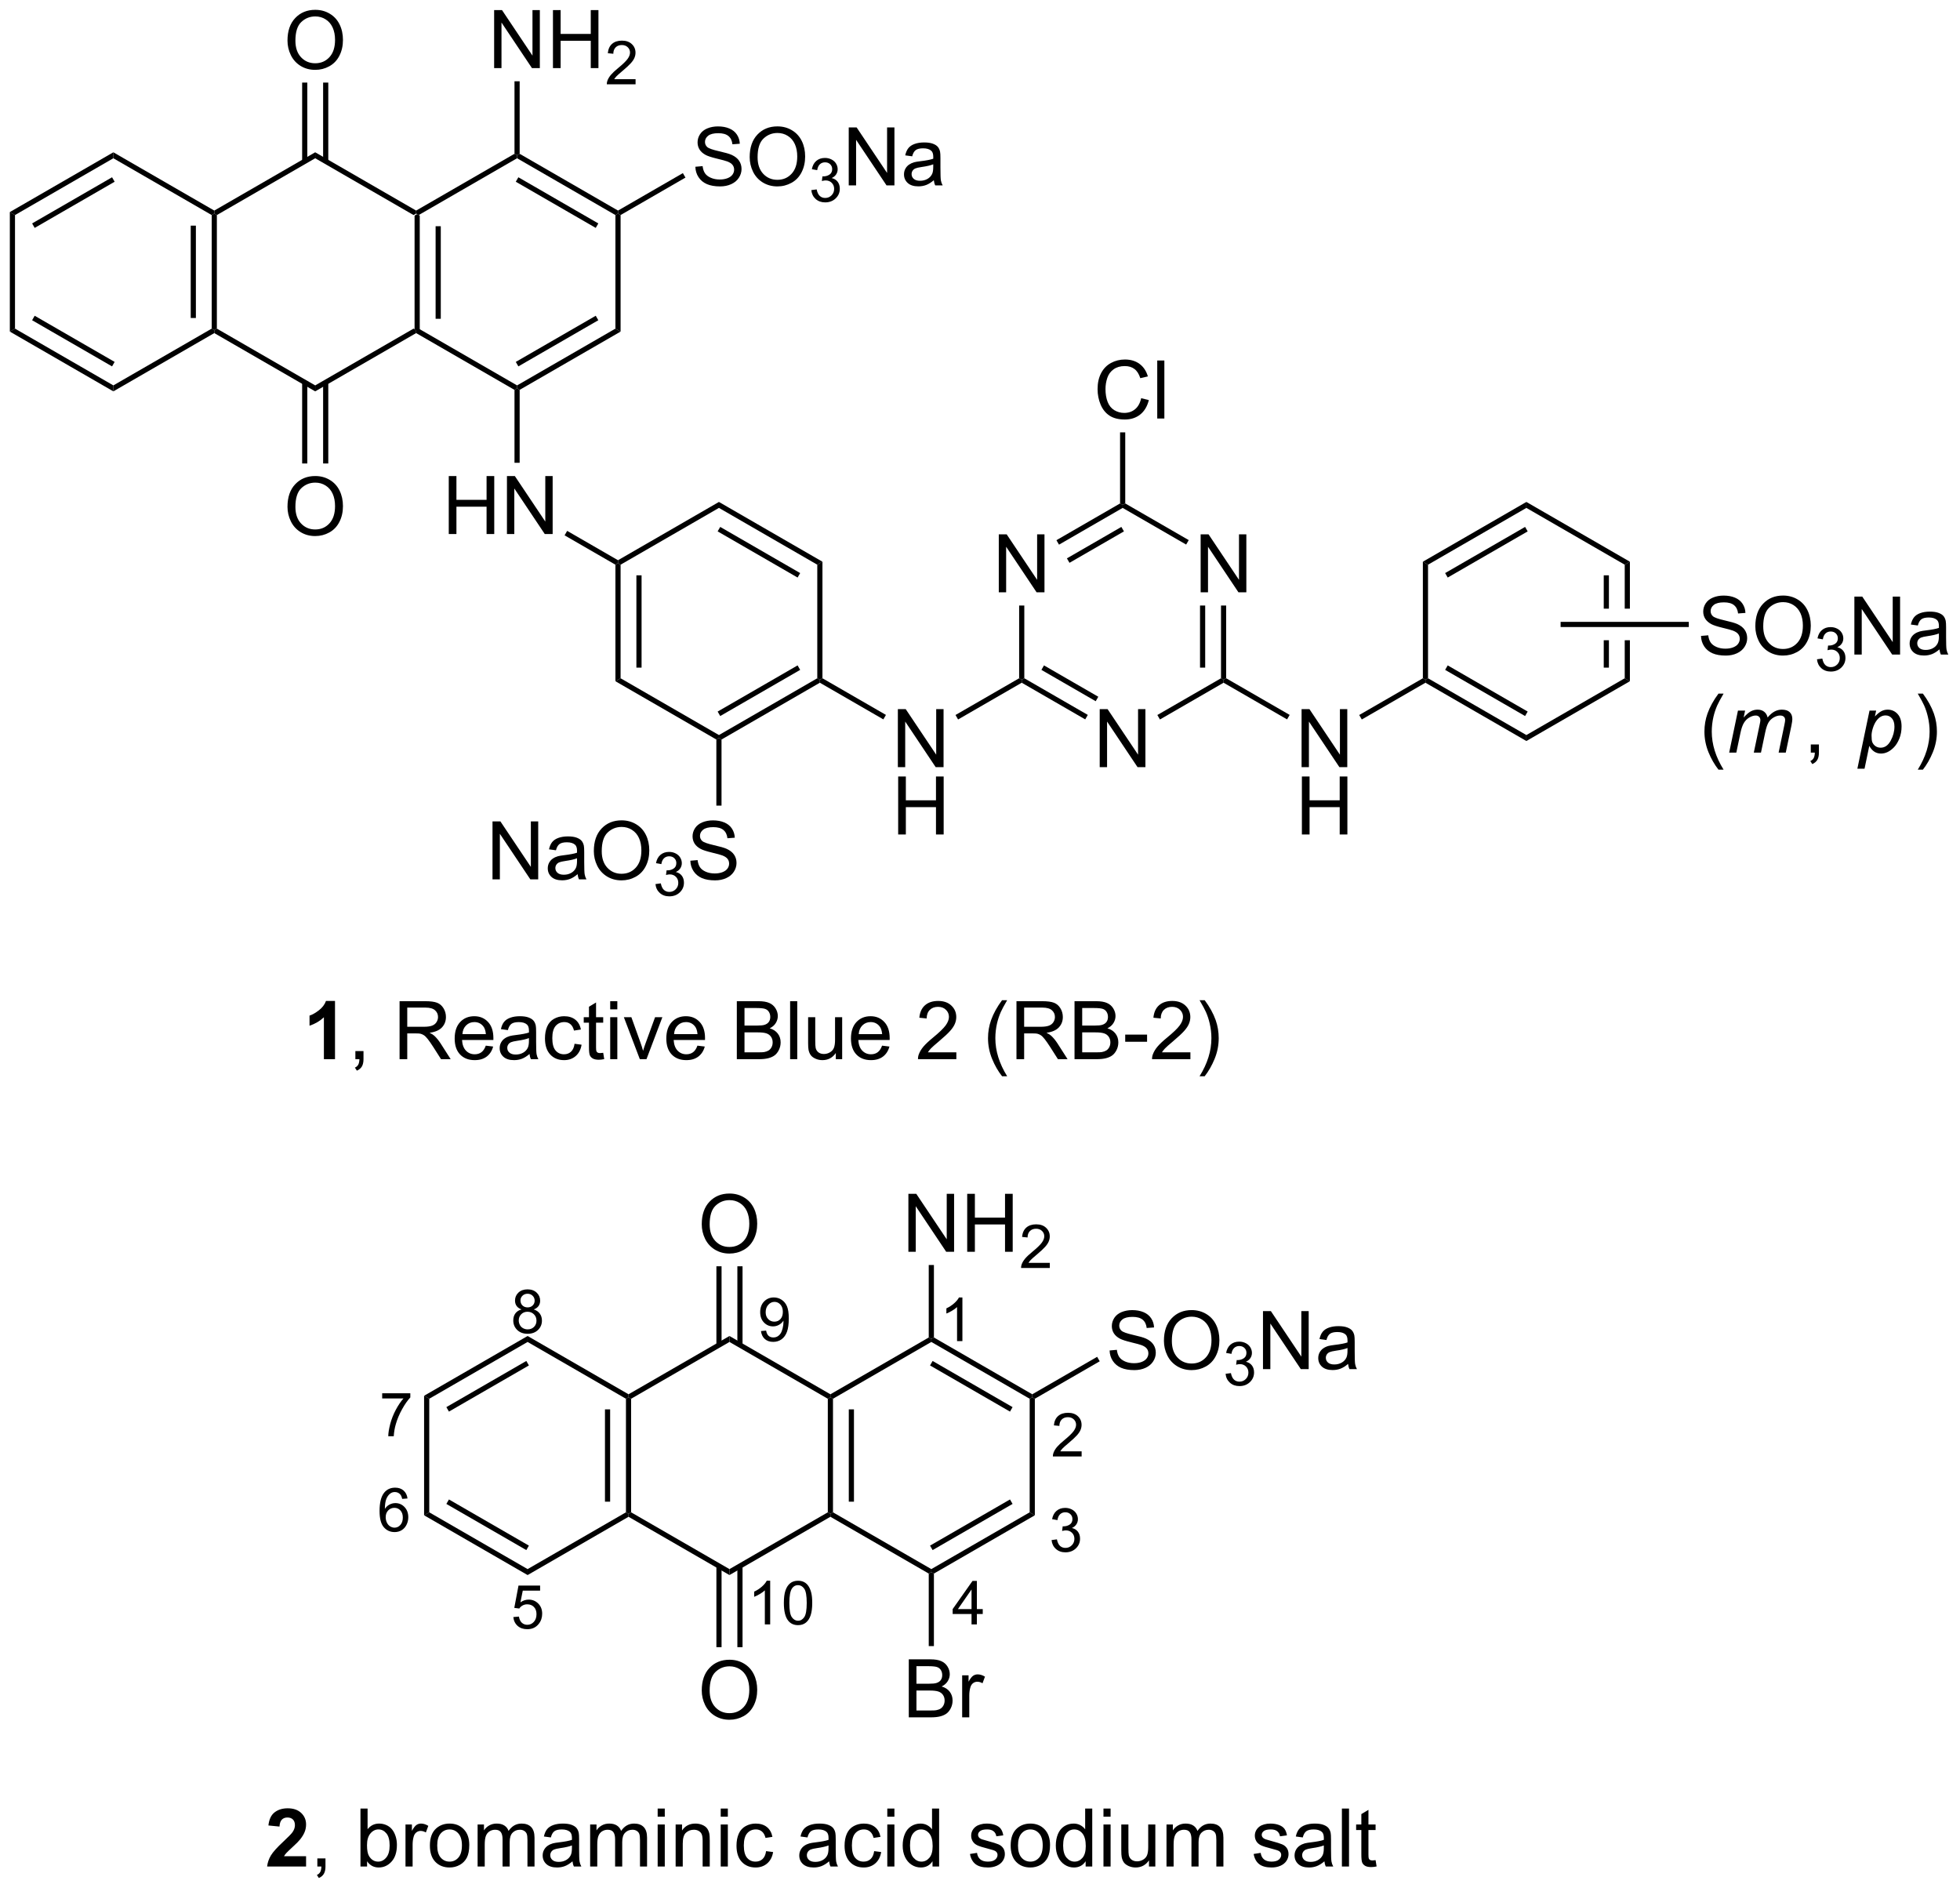 <?xml version="1.0" encoding="UTF-8"?>
<!DOCTYPE svg PUBLIC '-//W3C//DTD SVG 1.0//EN'
          'http://www.w3.org/TR/2001/REC-SVG-20010904/DTD/svg10.dtd'>
<svg stroke-dasharray="none" shape-rendering="auto" xmlns="http://www.w3.org/2000/svg" font-family="'Dialog'" text-rendering="auto" width="90" fill-opacity="1" color-interpolation="auto" color-rendering="auto" preserveAspectRatio="xMidYMid meet" font-size="12px" viewBox="0 0 90 87" fill="black" xmlns:xlink="http://www.w3.org/1999/xlink" stroke="black" image-rendering="auto" stroke-miterlimit="10" stroke-linecap="square" stroke-linejoin="miter" font-style="normal" stroke-width="1" height="87" stroke-dashoffset="0" font-weight="normal" stroke-opacity="1"
><!--Generated by the Batik Graphics2D SVG Generator--><defs id="genericDefs"
  /><g
  ><defs id="defs1"
    ><clipPath clipPathUnits="userSpaceOnUse" id="clipPath1"
      ><path d="M0.633 1.598 L199.532 1.598 L199.532 193.346 L0.633 193.346 L0.633 1.598 Z"
      /></clipPath
      ><clipPath clipPathUnits="userSpaceOnUse" id="clipPath2"
      ><path d="M1.348 0.939 L1.348 187.356 L194.716 187.356 L194.716 0.939 Z"
      /></clipPath
    ></defs
    ><g transform="scale(0.453,0.453) translate(-0.633,-1.598) matrix(1.029,0,0,1.029,-0.754,0.632)"
    ><path d="M42.187 22.175 L42.442 22.027 L42.697 22.175 L42.697 33.389 L42.442 33.536 L42.187 33.389 ZM44.259 23.223 L44.259 32.34 L44.769 32.34 L44.769 23.223 Z" stroke="none" clip-path="url(#clipPath2)"
    /></g
    ><g transform="matrix(0.465,0,0,0.465,-0.627,-0.437)"
    ><path d="M42.442 33.831 L42.442 33.536 L42.697 33.389 L52.409 38.996 L52.409 39.29 L52.154 39.438 Z" stroke="none" clip-path="url(#clipPath2)"
    /></g
    ><g transform="matrix(0.465,0,0,0.465,-0.627,-0.437)"
    ><path d="M52.664 39.438 L52.409 39.29 L52.409 38.996 L62.121 33.389 L62.631 33.683 ZM52.537 37.119 L60.432 32.561 L60.177 32.119 L52.282 36.677 Z" stroke="none" clip-path="url(#clipPath2)"
    /></g
    ><g transform="matrix(0.465,0,0,0.465,-0.627,-0.437)"
    ><path d="M62.631 33.683 L62.121 33.389 L62.121 22.175 L62.376 22.027 L62.631 22.175 Z" stroke="none" clip-path="url(#clipPath2)"
    /></g
    ><g transform="matrix(0.465,0,0,0.465,-0.627,-0.437)"
    ><path d="M62.376 21.733 L62.376 22.027 L62.121 22.175 L52.409 16.567 L52.409 16.273 L52.664 16.126 ZM60.432 23.002 L52.537 18.444 L52.282 18.886 L60.177 23.444 Z" stroke="none" clip-path="url(#clipPath2)"
    /></g
    ><g transform="matrix(0.465,0,0,0.465,-0.627,-0.437)"
    ><path d="M52.154 16.126 L52.409 16.273 L52.409 16.567 L42.697 22.175 L42.442 22.027 L42.442 21.733 Z" stroke="none" clip-path="url(#clipPath2)"
    /></g
    ><g transform="matrix(0.465,0,0,0.465,-0.627,-0.437)"
    ><path d="M42.442 21.733 L42.442 22.027 L42.187 22.175 L32.475 16.567 L32.475 15.978 Z" stroke="none" clip-path="url(#clipPath2)"
    /></g
    ><g transform="matrix(0.465,0,0,0.465,-0.627,-0.437)"
    ><path d="M32.475 15.978 L32.475 16.567 L22.764 22.175 L22.509 22.027 L22.509 21.733 Z" stroke="none" clip-path="url(#clipPath2)"
    /></g
    ><g transform="matrix(0.465,0,0,0.465,-0.627,-0.437)"
    ><path d="M22.254 22.175 L22.509 22.027 L22.764 22.175 L22.764 33.389 L22.509 33.536 L22.254 33.389 ZM20.182 23.223 L20.182 32.34 L20.692 32.34 L20.692 23.223 Z" stroke="none" clip-path="url(#clipPath2)"
    /></g
    ><g transform="matrix(0.465,0,0,0.465,-0.627,-0.437)"
    ><path d="M22.509 33.831 L22.509 33.536 L22.764 33.389 L32.475 38.996 L32.475 39.585 Z" stroke="none" clip-path="url(#clipPath2)"
    /></g
    ><g transform="matrix(0.465,0,0,0.465,-0.627,-0.437)"
    ><path d="M32.475 39.585 L32.475 38.996 L42.187 33.389 L42.442 33.536 L42.442 33.831 Z" stroke="none" clip-path="url(#clipPath2)"
    /></g
    ><g transform="matrix(0.465,0,0,0.465,-0.627,-0.437)"
    ><path d="M22.509 21.733 L22.509 22.027 L22.254 22.175 L12.542 16.567 L12.542 15.978 Z" stroke="none" clip-path="url(#clipPath2)"
    /></g
    ><g transform="matrix(0.465,0,0,0.465,-0.627,-0.437)"
    ><path d="M12.542 15.978 L12.542 16.567 L2.83 22.175 L2.32 21.88 ZM12.414 18.444 L4.519 23.002 L4.774 23.444 L12.669 18.886 Z" stroke="none" clip-path="url(#clipPath2)"
    /></g
    ><g transform="matrix(0.465,0,0,0.465,-0.627,-0.437)"
    ><path d="M2.32 21.88 L2.83 22.175 L2.83 33.389 L2.32 33.683 Z" stroke="none" clip-path="url(#clipPath2)"
    /></g
    ><g transform="matrix(0.465,0,0,0.465,-0.627,-0.437)"
    ><path d="M2.32 33.683 L2.83 33.389 L12.542 38.996 L12.542 39.585 ZM4.519 32.561 L12.414 37.119 L12.669 36.677 L4.774 32.119 Z" stroke="none" clip-path="url(#clipPath2)"
    /></g
    ><g transform="matrix(0.465,0,0,0.465,-0.627,-0.437)"
    ><path d="M12.542 39.585 L12.542 38.996 L22.254 33.389 L22.509 33.536 L22.509 33.831 Z" stroke="none" clip-path="url(#clipPath2)"
    /></g
    ><g transform="matrix(0.465,0,0,0.465,-0.627,-0.437)"
    ><path d="M45.663 53.674 L45.663 47.947 L46.421 47.947 L46.421 50.299 L49.397 50.299 L49.397 47.947 L50.155 47.947 L50.155 53.674 L49.397 53.674 L49.397 50.973 L46.421 50.973 L46.421 53.674 L45.663 53.674 ZM51.409 53.674 L51.409 47.947 L52.188 47.947 L55.196 52.442 L55.196 47.947 L55.922 47.947 L55.922 53.674 L55.144 53.674 L52.136 49.174 L52.136 53.674 L51.409 53.674 Z" stroke="none" clip-path="url(#clipPath2)"
    /></g
    ><g transform="matrix(0.465,0,0,0.465,-0.627,-0.437)"
    ><path d="M52.154 39.438 L52.409 39.29 L52.664 39.438 L52.664 46.636 L52.154 46.636 Z" stroke="none" clip-path="url(#clipPath2)"
    /></g
    ><g transform="matrix(0.465,0,0,0.465,-0.627,-0.437)"
    ><path d="M57.101 53.802 L57.356 53.361 L62.376 56.259 L62.376 56.553 L62.121 56.701 Z" stroke="none" clip-path="url(#clipPath2)"
    /></g
    ><g transform="matrix(0.465,0,0,0.465,-0.627,-0.437)"
    ><path d="M50.144 7.664 L50.144 1.938 L50.922 1.938 L53.93 6.433 L53.93 1.938 L54.657 1.938 L54.657 7.664 L53.878 7.664 L50.87 3.164 L50.87 7.664 L50.144 7.664 ZM55.952 7.664 L55.952 1.938 L56.71 1.938 L56.71 4.289 L59.686 4.289 L59.686 1.938 L60.444 1.938 L60.444 7.664 L59.686 7.664 L59.686 4.964 L56.71 4.964 L56.71 7.664 L55.952 7.664 Z" stroke="none" clip-path="url(#clipPath2)"
    /></g
    ><g transform="matrix(0.465,0,0,0.465,-0.627,-0.437)"
    ><path d="M64.11 8.757 L64.11 9.264 L61.27 9.264 Q61.265 9.073 61.333 8.897 Q61.44 8.608 61.679 8.327 Q61.919 8.046 62.37 7.676 Q63.069 7.102 63.315 6.766 Q63.562 6.43 63.562 6.131 Q63.562 5.819 63.337 5.604 Q63.114 5.387 62.753 5.387 Q62.372 5.387 62.144 5.616 Q61.915 5.844 61.913 6.249 L61.37 6.194 Q61.427 5.587 61.79 5.27 Q62.153 4.952 62.765 4.952 Q63.384 4.952 63.743 5.296 Q64.104 5.637 64.104 6.143 Q64.104 6.401 63.999 6.651 Q63.894 6.899 63.647 7.175 Q63.403 7.45 62.835 7.93 Q62.36 8.329 62.225 8.471 Q62.091 8.614 62.003 8.757 L64.11 8.757 Z" stroke="none" clip-path="url(#clipPath2)"
    /></g
    ><g transform="matrix(0.465,0,0,0.465,-0.627,-0.437)"
    ><path d="M52.664 16.126 L52.409 16.273 L52.154 16.126 L52.154 8.968 L52.664 8.968 Z" stroke="none" clip-path="url(#clipPath2)"
    /></g
    ><g transform="matrix(0.465,0,0,0.465,-0.627,-0.437)"
    ><path d="M70.015 17.407 L70.731 17.344 Q70.78 17.774 70.965 18.05 Q71.153 18.326 71.543 18.495 Q71.934 18.665 72.421 18.665 Q72.856 18.665 73.186 18.537 Q73.52 18.407 73.681 18.183 Q73.843 17.959 73.843 17.693 Q73.843 17.422 73.686 17.222 Q73.53 17.021 73.171 16.883 Q72.942 16.795 72.153 16.605 Q71.364 16.415 71.046 16.248 Q70.637 16.032 70.434 15.714 Q70.233 15.396 70.233 15.001 Q70.233 14.568 70.478 14.191 Q70.725 13.813 71.197 13.618 Q71.671 13.422 72.249 13.422 Q72.887 13.422 73.371 13.628 Q73.858 13.834 74.119 14.232 Q74.382 14.631 74.403 15.133 L73.676 15.188 Q73.616 14.646 73.278 14.37 Q72.942 14.092 72.28 14.092 Q71.593 14.092 71.278 14.344 Q70.965 14.594 70.965 14.951 Q70.965 15.258 71.186 15.459 Q71.405 15.657 72.33 15.868 Q73.254 16.076 73.598 16.232 Q74.098 16.461 74.335 16.816 Q74.575 17.17 74.575 17.631 Q74.575 18.086 74.311 18.493 Q74.051 18.896 73.559 19.123 Q73.069 19.347 72.457 19.347 Q71.679 19.347 71.153 19.12 Q70.629 18.891 70.33 18.438 Q70.03 17.982 70.015 17.407 ZM75.379 16.459 Q75.379 15.032 76.145 14.227 Q76.91 13.42 78.121 13.42 Q78.913 13.42 79.548 13.8 Q80.186 14.178 80.52 14.855 Q80.856 15.532 80.856 16.391 Q80.856 17.264 80.504 17.951 Q80.153 18.639 79.507 18.993 Q78.864 19.347 78.116 19.347 Q77.309 19.347 76.671 18.956 Q76.035 18.563 75.707 17.889 Q75.379 17.211 75.379 16.459 ZM76.16 16.469 Q76.16 17.506 76.715 18.102 Q77.272 18.696 78.114 18.696 Q78.968 18.696 79.52 18.094 Q80.075 17.493 80.075 16.389 Q80.075 15.688 79.838 15.167 Q79.6 14.646 79.145 14.36 Q78.692 14.071 78.124 14.071 Q77.319 14.071 76.739 14.626 Q76.16 15.178 76.16 16.469 Z" stroke="none" clip-path="url(#clipPath2)"
    /></g
    ><g transform="matrix(0.465,0,0,0.465,-0.627,-0.437)"
    ><path d="M81.466 19.713 L81.993 19.643 Q82.085 20.092 82.302 20.289 Q82.52 20.487 82.835 20.487 Q83.206 20.487 83.462 20.229 Q83.72 19.971 83.72 19.59 Q83.72 19.227 83.481 18.992 Q83.245 18.756 82.878 18.756 Q82.729 18.756 82.507 18.815 L82.565 18.352 Q82.618 18.358 82.649 18.358 Q82.987 18.358 83.257 18.182 Q83.526 18.006 83.526 17.639 Q83.526 17.35 83.329 17.16 Q83.134 16.969 82.823 16.969 Q82.515 16.969 82.309 17.162 Q82.104 17.356 82.046 17.742 L81.519 17.649 Q81.616 17.117 81.958 16.826 Q82.302 16.535 82.811 16.535 Q83.163 16.535 83.458 16.686 Q83.755 16.836 83.911 17.098 Q84.067 17.358 84.067 17.651 Q84.067 17.93 83.917 18.158 Q83.769 18.387 83.475 18.522 Q83.856 18.61 84.067 18.887 Q84.278 19.162 84.278 19.578 Q84.278 20.141 83.868 20.533 Q83.458 20.924 82.831 20.924 Q82.266 20.924 81.891 20.588 Q81.519 20.25 81.466 19.713 Z" stroke="none" clip-path="url(#clipPath2)"
    /></g
    ><g transform="matrix(0.465,0,0,0.465,-0.627,-0.437)"
    ><path d="M85.16 19.248 L85.16 13.521 L85.939 13.521 L88.947 18.016 L88.947 13.521 L89.673 13.521 L89.673 19.248 L88.894 19.248 L85.887 14.748 L85.887 19.248 L85.16 19.248 ZM93.562 18.735 Q93.172 19.068 92.81 19.206 Q92.45 19.342 92.036 19.342 Q91.352 19.342 90.984 19.008 Q90.617 18.672 90.617 18.154 Q90.617 17.849 90.755 17.597 Q90.896 17.344 91.12 17.193 Q91.344 17.04 91.625 16.961 Q91.833 16.907 92.25 16.857 Q93.102 16.756 93.505 16.615 Q93.508 16.469 93.508 16.43 Q93.508 16 93.31 15.826 Q93.039 15.586 92.508 15.586 Q92.013 15.586 91.776 15.761 Q91.539 15.935 91.427 16.375 L90.74 16.282 Q90.833 15.842 91.047 15.571 Q91.263 15.297 91.669 15.152 Q92.075 15.006 92.609 15.006 Q93.141 15.006 93.471 15.131 Q93.805 15.256 93.961 15.446 Q94.117 15.633 94.18 15.922 Q94.216 16.102 94.216 16.571 L94.216 17.508 Q94.216 18.49 94.26 18.75 Q94.305 19.008 94.437 19.248 L93.703 19.248 Q93.594 19.029 93.562 18.735 ZM93.505 17.165 Q93.122 17.321 92.357 17.43 Q91.922 17.493 91.742 17.571 Q91.562 17.649 91.463 17.8 Q91.367 17.951 91.367 18.133 Q91.367 18.415 91.581 18.602 Q91.794 18.79 92.203 18.79 Q92.609 18.79 92.924 18.613 Q93.242 18.435 93.391 18.125 Q93.505 17.889 93.505 17.422 L93.505 17.165 Z" stroke="none" clip-path="url(#clipPath2)"
    /></g
    ><g transform="matrix(0.465,0,0,0.465,-0.627,-0.437)"
    ><path d="M62.631 22.175 L62.376 22.027 L62.376 21.733 L68.782 18.034 L69.037 18.476 Z" stroke="none" clip-path="url(#clipPath2)"
    /></g
    ><g transform="matrix(0.465,0,0,0.465,-0.627,-0.437)"
    ><path d="M62.121 56.701 L62.376 56.553 L62.631 56.701 L62.631 67.915 L62.121 68.209 ZM64.192 57.749 L64.192 66.866 L64.703 66.866 L64.703 57.749 Z" stroke="none" clip-path="url(#clipPath2)"
    /></g
    ><g transform="matrix(0.465,0,0,0.465,-0.627,-0.437)"
    ><path d="M62.121 68.209 L62.631 67.915 L72.343 73.522 L72.343 73.816 L72.088 73.964 Z" stroke="none" clip-path="url(#clipPath2)"
    /></g
    ><g transform="matrix(0.465,0,0,0.465,-0.627,-0.437)"
    ><path d="M72.598 73.964 L72.343 73.816 L72.343 73.522 L82.054 67.915 L82.309 68.062 L82.309 68.356 ZM72.47 71.645 L80.365 67.087 L80.11 66.645 L72.215 71.203 Z" stroke="none" clip-path="url(#clipPath2)"
    /></g
    ><g transform="matrix(0.465,0,0,0.465,-0.627,-0.437)"
    ><path d="M82.565 67.915 L82.309 68.062 L82.054 67.915 L82.054 56.701 L82.565 56.406 Z" stroke="none" clip-path="url(#clipPath2)"
    /></g
    ><g transform="matrix(0.465,0,0,0.465,-0.627,-0.437)"
    ><path d="M82.565 56.406 L82.054 56.701 L72.343 51.093 L72.343 50.504 ZM80.365 57.528 L72.47 52.97 L72.215 53.412 L80.11 57.97 Z" stroke="none" clip-path="url(#clipPath2)"
    /></g
    ><g transform="matrix(0.465,0,0,0.465,-0.627,-0.437)"
    ><path d="M72.343 50.504 L72.343 51.093 L62.631 56.701 L62.376 56.553 L62.376 56.259 Z" stroke="none" clip-path="url(#clipPath2)"
    /></g
    ><g transform="matrix(0.465,0,0,0.465,-0.627,-0.437)"
    ><path d="M90.011 76.691 L90.011 70.965 L90.789 70.965 L93.797 75.46 L93.797 70.965 L94.524 70.965 L94.524 76.691 L93.745 76.691 L90.737 72.191 L90.737 76.691 L90.011 76.691 Z" stroke="none" clip-path="url(#clipPath2)"
    /></g
    ><g transform="matrix(0.465,0,0,0.465,-0.627,-0.437)"
    ><path d="M90.042 83.341 L90.042 77.615 L90.8 77.615 L90.8 79.966 L93.776 79.966 L93.776 77.615 L94.534 77.615 L94.534 83.341 L93.776 83.341 L93.776 80.641 L90.8 80.641 L90.8 83.341 L90.042 83.341 Z" stroke="none" clip-path="url(#clipPath2)"
    /></g
    ><g transform="matrix(0.465,0,0,0.465,-0.627,-0.437)"
    ><path d="M82.309 68.356 L82.309 68.062 L82.565 67.915 L88.834 71.534 L88.579 71.976 Z" stroke="none" clip-path="url(#clipPath2)"
    /></g
    ><g transform="matrix(0.465,0,0,0.465,-0.627,-0.437)"
    ><path d="M95.958 71.985 L95.703 71.543 L101.988 67.915 L102.243 68.062 L102.243 68.356 Z" stroke="none" clip-path="url(#clipPath2)"
    /></g
    ><g transform="matrix(0.465,0,0,0.465,-0.627,-0.437)"
    ><path d="M109.944 76.691 L109.944 70.965 L110.723 70.965 L113.731 75.46 L113.731 70.965 L114.457 70.965 L114.457 76.691 L113.679 76.691 L110.671 72.191 L110.671 76.691 L109.944 76.691 Z" stroke="none" clip-path="url(#clipPath2)"
    /></g
    ><g transform="matrix(0.465,0,0,0.465,-0.627,-0.437)"
    ><path d="M119.911 59.428 L119.911 53.702 L120.69 53.702 L123.698 58.197 L123.698 53.702 L124.424 53.702 L124.424 59.428 L123.645 59.428 L120.638 54.928 L120.638 59.428 L119.911 59.428 Z" stroke="none" clip-path="url(#clipPath2)"
    /></g
    ><g transform="matrix(0.465,0,0,0.465,-0.627,-0.437)"
    ><path d="M99.978 59.428 L99.978 53.702 L100.756 53.702 L103.764 58.197 L103.764 53.702 L104.49 53.702 L104.49 59.428 L103.712 59.428 L100.704 54.928 L100.704 59.428 L99.978 59.428 Z" stroke="none" clip-path="url(#clipPath2)"
    /></g
    ><g transform="matrix(0.465,0,0,0.465,-0.627,-0.437)"
    ><path d="M102.243 68.356 L102.243 68.062 L102.498 67.915 L108.768 71.534 L108.513 71.976 ZM104.187 67.087 L109.549 70.182 L109.804 69.74 L104.442 66.645 Z" stroke="none" clip-path="url(#clipPath2)"
    /></g
    ><g transform="matrix(0.465,0,0,0.465,-0.627,-0.437)"
    ><path d="M115.891 71.985 L115.636 71.543 L121.922 67.915 L122.177 68.062 L122.177 68.356 Z" stroke="none" clip-path="url(#clipPath2)"
    /></g
    ><g transform="matrix(0.465,0,0,0.465,-0.627,-0.437)"
    ><path d="M122.432 67.915 L122.177 68.062 L121.922 67.915 L121.922 60.732 L122.432 60.732 ZM120.36 66.866 L120.36 60.732 L119.85 60.732 L119.85 66.866 Z" stroke="none" clip-path="url(#clipPath2)"
    /></g
    ><g transform="matrix(0.465,0,0,0.465,-0.627,-0.437)"
    ><path d="M118.735 54.272 L118.48 54.713 L112.21 51.093 L112.21 50.799 L112.465 50.652 Z" stroke="none" clip-path="url(#clipPath2)"
    /></g
    ><g transform="matrix(0.465,0,0,0.465,-0.627,-0.437)"
    ><path d="M111.955 50.652 L112.21 50.799 L112.21 51.093 L105.925 54.722 L105.669 54.281 ZM112.082 52.97 L106.705 56.075 L106.96 56.516 L112.337 53.412 Z" stroke="none" clip-path="url(#clipPath2)"
    /></g
    ><g transform="matrix(0.465,0,0,0.465,-0.627,-0.437)"
    ><path d="M101.988 60.732 L102.498 60.732 L102.498 67.915 L102.243 68.062 L101.988 67.915 Z" stroke="none" clip-path="url(#clipPath2)"
    /></g
    ><g transform="matrix(0.465,0,0,0.465,-0.627,-0.437)"
    ><path d="M129.878 76.691 L129.878 70.965 L130.656 70.965 L133.664 75.46 L133.664 70.965 L134.391 70.965 L134.391 76.691 L133.612 76.691 L130.604 72.191 L130.604 76.691 L129.878 76.691 Z" stroke="none" clip-path="url(#clipPath2)"
    /></g
    ><g transform="matrix(0.465,0,0,0.465,-0.627,-0.437)"
    ><path d="M129.909 83.341 L129.909 77.615 L130.667 77.615 L130.667 79.966 L133.643 79.966 L133.643 77.615 L134.401 77.615 L134.401 83.341 L133.643 83.341 L133.643 80.641 L130.667 80.641 L130.667 83.341 L129.909 83.341 Z" stroke="none" clip-path="url(#clipPath2)"
    /></g
    ><g transform="matrix(0.465,0,0,0.465,-0.627,-0.437)"
    ><path d="M122.177 68.356 L122.177 68.062 L122.432 67.915 L128.702 71.534 L128.446 71.976 Z" stroke="none" clip-path="url(#clipPath2)"
    /></g
    ><g transform="matrix(0.465,0,0,0.465,-0.627,-0.437)"
    ><path d="M135.825 71.985 L135.57 71.543 L141.855 67.915 L142.11 68.062 L142.11 68.356 Z" stroke="none" clip-path="url(#clipPath2)"
    /></g
    ><g transform="matrix(0.465,0,0,0.465,-0.627,-0.437)"
    ><path d="M142.11 68.356 L142.11 68.062 L142.365 67.915 L152.077 73.522 L152.077 74.111 ZM144.054 67.087 L151.95 71.645 L152.205 71.203 L144.309 66.645 Z" stroke="none" clip-path="url(#clipPath2)"
    /></g
    ><g transform="matrix(0.465,0,0,0.465,-0.627,-0.437)"
    ><path d="M152.077 74.111 L152.077 73.522 L161.789 67.915 L162.299 68.209 Z" stroke="none" clip-path="url(#clipPath2)"
    /></g
    ><g transform="matrix(0.465,0,0,0.465,-0.627,-0.437)"
    ><path d="M159.717 57.749 L159.717 61.042 L160.227 61.042 L160.227 57.749 ZM162.299 56.406 L161.789 56.701 L161.789 61.042 L162.299 61.042 L162.299 56.406 ZM159.717 64.16 L159.717 66.866 L160.227 66.866 L160.227 64.16 ZM161.789 64.16 L161.789 67.915 L162.299 68.209 L162.299 64.16 Z" stroke="none" clip-path="url(#clipPath2)"
    /></g
    ><g transform="matrix(0.465,0,0,0.465,-0.627,-0.437)"
    ><path d="M162.299 56.406 L161.789 56.701 L152.077 51.093 L152.077 50.504 Z" stroke="none" clip-path="url(#clipPath2)"
    /></g
    ><g transform="matrix(0.465,0,0,0.465,-0.627,-0.437)"
    ><path d="M152.077 50.504 L152.077 51.093 L142.365 56.701 L141.855 56.406 ZM151.95 52.97 L144.054 57.528 L144.309 57.97 L152.205 53.412 Z" stroke="none" clip-path="url(#clipPath2)"
    /></g
    ><g transform="matrix(0.465,0,0,0.465,-0.627,-0.437)"
    ><path d="M141.855 56.406 L142.365 56.701 L142.365 67.915 L142.11 68.062 L141.855 67.915 Z" stroke="none" clip-path="url(#clipPath2)"
    /></g
    ><g transform="matrix(0.465,0,0,0.465,-0.627,-0.437)"
    ><path d="M29.738 4.95 Q29.738 3.523 30.504 2.719 Q31.27 1.911 32.481 1.911 Q33.272 1.911 33.908 2.291 Q34.546 2.669 34.879 3.346 Q35.215 4.023 35.215 4.883 Q35.215 5.755 34.864 6.442 Q34.512 7.13 33.866 7.484 Q33.223 7.838 32.475 7.838 Q31.668 7.838 31.03 7.448 Q30.395 7.054 30.067 6.38 Q29.738 5.703 29.738 4.95 ZM30.52 4.961 Q30.52 5.997 31.075 6.593 Q31.632 7.187 32.473 7.187 Q33.327 7.187 33.879 6.586 Q34.434 5.984 34.434 4.88 Q34.434 4.179 34.197 3.659 Q33.96 3.138 33.504 2.851 Q33.051 2.562 32.483 2.562 Q31.679 2.562 31.098 3.117 Q30.52 3.669 30.52 4.961 Z" stroke="none" clip-path="url(#clipPath2)"
    /></g
    ><g transform="matrix(0.465,0,0,0.465,-0.627,-0.437)"
    ><path d="M33.766 16.871 L33.766 9.095 L33.256 9.095 L33.256 16.871 ZM31.695 16.871 L31.695 9.095 L31.185 9.095 L31.185 16.871 Z" stroke="none" clip-path="url(#clipPath2)"
    /></g
    ><g transform="matrix(0.465,0,0,0.465,-0.627,-0.437)"
    ><path d="M29.738 50.985 Q29.738 49.558 30.504 48.753 Q31.27 47.946 32.481 47.946 Q33.272 47.946 33.908 48.326 Q34.546 48.704 34.879 49.381 Q35.215 50.058 35.215 50.917 Q35.215 51.789 34.864 52.477 Q34.512 53.164 33.866 53.519 Q33.223 53.873 32.475 53.873 Q31.668 53.873 31.03 53.482 Q30.395 53.089 30.067 52.414 Q29.738 51.737 29.738 50.985 ZM30.52 50.995 Q30.52 52.032 31.075 52.628 Q31.632 53.222 32.473 53.222 Q33.327 53.222 33.879 52.62 Q34.434 52.019 34.434 50.914 Q34.434 50.214 34.197 49.693 Q33.96 49.172 33.504 48.886 Q33.051 48.597 32.483 48.597 Q31.679 48.597 31.098 49.151 Q30.52 49.704 30.52 50.995 Z" stroke="none" clip-path="url(#clipPath2)"
    /></g
    ><g transform="matrix(0.465,0,0,0.465,-0.627,-0.437)"
    ><path d="M31.185 38.692 L31.185 46.706 L31.695 46.706 L31.695 38.692 ZM33.256 38.692 L33.256 46.706 L33.766 46.706 L33.766 38.692 Z" stroke="none" clip-path="url(#clipPath2)"
    /></g
    ><g transform="matrix(0.465,0,0,0.465,-0.627,-0.437)"
    ><path d="M114.038 40.258 L114.796 40.448 Q114.559 41.383 113.939 41.875 Q113.319 42.364 112.426 42.364 Q111.499 42.364 110.918 41.987 Q110.34 41.609 110.035 40.895 Q109.733 40.179 109.733 39.359 Q109.733 38.463 110.075 37.799 Q110.418 37.133 111.048 36.786 Q111.679 36.44 112.436 36.44 Q113.296 36.44 113.882 36.877 Q114.468 37.315 114.7 38.109 L113.952 38.283 Q113.754 37.658 113.374 37.375 Q112.996 37.088 112.421 37.088 Q111.762 37.088 111.317 37.406 Q110.874 37.721 110.694 38.255 Q110.515 38.789 110.515 39.354 Q110.515 40.086 110.728 40.63 Q110.942 41.174 111.39 41.445 Q111.84 41.713 112.364 41.713 Q112.999 41.713 113.439 41.346 Q113.882 40.979 114.038 40.258 ZM115.625 42.265 L115.625 36.539 L116.328 36.539 L116.328 42.265 L115.625 42.265 Z" stroke="none" clip-path="url(#clipPath2)"
    /></g
    ><g transform="matrix(0.465,0,0,0.465,-0.627,-0.437)"
    ><path d="M112.465 50.652 L112.21 50.799 L111.955 50.652 L111.955 43.635 L112.465 43.635 Z" stroke="none" clip-path="url(#clipPath2)"
    /></g
    ><g transform="matrix(0.465,0,0,0.465,-0.627,-0.437)"
    ><path d="M34.43 105.529 L33.333 105.529 L33.333 101.391 Q32.732 101.954 31.914 102.225 L31.914 101.227 Q32.344 101.087 32.846 100.696 Q33.352 100.303 33.539 99.779 L34.43 99.779 L34.43 105.529 Z" stroke="none" clip-path="url(#clipPath2)"
    /></g
    ><g transform="matrix(0.465,0,0,0.465,-0.627,-0.437)"
    ><path d="M36.441 105.529 L36.441 104.727 L37.243 104.727 L37.243 105.529 Q37.243 105.972 37.087 106.243 Q36.931 106.514 36.59 106.662 L36.395 106.363 Q36.618 106.264 36.723 106.074 Q36.83 105.886 36.84 105.529 L36.441 105.529 ZM40.806 105.529 L40.806 99.803 L43.345 99.803 Q44.111 99.803 44.509 99.956 Q44.908 100.11 45.145 100.501 Q45.384 100.891 45.384 101.365 Q45.384 101.975 44.988 102.394 Q44.595 102.811 43.77 102.922 Q44.072 103.068 44.228 103.209 Q44.559 103.514 44.855 103.969 L45.853 105.529 L44.9 105.529 L44.142 104.337 Q43.809 103.821 43.593 103.547 Q43.379 103.274 43.21 103.165 Q43.04 103.055 42.863 103.014 Q42.736 102.985 42.441 102.985 L41.564 102.985 L41.564 105.529 L40.806 105.529 ZM41.564 102.329 L43.191 102.329 Q43.712 102.329 44.004 102.222 Q44.298 102.115 44.449 101.878 Q44.603 101.641 44.603 101.365 Q44.603 100.959 44.306 100.699 Q44.012 100.436 43.376 100.436 L41.564 100.436 L41.564 102.329 ZM49.32 104.193 L50.047 104.282 Q49.875 104.92 49.409 105.272 Q48.945 105.623 48.224 105.623 Q47.312 105.623 46.779 105.063 Q46.247 104.501 46.247 103.49 Q46.247 102.443 46.786 101.865 Q47.326 101.287 48.185 101.287 Q49.016 101.287 49.542 101.855 Q50.07 102.42 50.07 103.446 Q50.07 103.508 50.068 103.633 L46.974 103.633 Q47.013 104.318 47.359 104.683 Q47.708 105.045 48.227 105.045 Q48.615 105.045 48.888 104.842 Q49.161 104.639 49.32 104.193 ZM47.013 103.055 L49.328 103.055 Q49.281 102.532 49.062 102.272 Q48.727 101.865 48.193 101.865 Q47.708 101.865 47.378 102.191 Q47.047 102.514 47.013 103.055 ZM53.637 105.016 Q53.246 105.35 52.884 105.488 Q52.525 105.623 52.111 105.623 Q51.426 105.623 51.059 105.29 Q50.691 104.954 50.691 104.436 Q50.691 104.131 50.83 103.878 Q50.97 103.626 51.194 103.475 Q51.418 103.321 51.699 103.243 Q51.908 103.188 52.324 103.139 Q53.176 103.037 53.58 102.897 Q53.582 102.751 53.582 102.712 Q53.582 102.282 53.384 102.107 Q53.113 101.868 52.582 101.868 Q52.087 101.868 51.85 102.042 Q51.613 102.217 51.501 102.657 L50.814 102.563 Q50.908 102.123 51.121 101.852 Q51.337 101.579 51.743 101.433 Q52.15 101.287 52.684 101.287 Q53.215 101.287 53.546 101.412 Q53.879 101.537 54.035 101.727 Q54.191 101.915 54.254 102.204 Q54.29 102.383 54.29 102.852 L54.29 103.79 Q54.29 104.772 54.335 105.032 Q54.379 105.29 54.512 105.529 L53.777 105.529 Q53.668 105.311 53.637 105.016 ZM53.58 103.446 Q53.197 103.602 52.431 103.712 Q51.996 103.774 51.816 103.852 Q51.637 103.93 51.538 104.081 Q51.441 104.232 51.441 104.415 Q51.441 104.696 51.655 104.883 Q51.868 105.071 52.277 105.071 Q52.684 105.071 52.999 104.894 Q53.316 104.717 53.465 104.407 Q53.58 104.17 53.58 103.704 L53.58 103.446 ZM58.086 104.008 L58.779 104.1 Q58.664 104.813 58.198 105.219 Q57.732 105.623 57.052 105.623 Q56.201 105.623 55.682 105.066 Q55.164 104.508 55.164 103.469 Q55.164 102.797 55.385 102.295 Q55.609 101.79 56.065 101.54 Q56.521 101.287 57.055 101.287 Q57.732 101.287 58.161 101.628 Q58.591 101.969 58.711 102.6 L58.029 102.704 Q57.93 102.287 57.682 102.076 Q57.435 101.865 57.083 101.865 Q56.552 101.865 56.219 102.245 Q55.888 102.626 55.888 103.451 Q55.888 104.287 56.208 104.667 Q56.529 105.045 57.044 105.045 Q57.458 105.045 57.734 104.792 Q58.013 104.537 58.086 104.008 ZM60.914 104.899 L61.016 105.522 Q60.719 105.584 60.484 105.584 Q60.102 105.584 59.891 105.464 Q59.68 105.342 59.594 105.144 Q59.508 104.946 59.508 104.313 L59.508 101.928 L58.992 101.928 L58.992 101.381 L59.508 101.381 L59.508 100.352 L60.208 99.93 L60.208 101.381 L60.914 101.381 L60.914 101.928 L60.208 101.928 L60.208 104.352 Q60.208 104.654 60.245 104.74 Q60.281 104.826 60.365 104.878 Q60.451 104.928 60.607 104.928 Q60.724 104.928 60.914 104.899 ZM61.605 100.61 L61.605 99.803 L62.309 99.803 L62.309 100.61 L61.605 100.61 ZM61.605 105.529 L61.605 101.381 L62.309 101.381 L62.309 105.529 L61.605 105.529 ZM64.531 105.529 L62.953 101.381 L63.695 101.381 L64.586 103.865 Q64.732 104.266 64.852 104.701 Q64.945 104.373 65.115 103.912 L66.037 101.381 L66.758 101.381 L65.188 105.529 L64.531 105.529 ZM70.219 104.193 L70.945 104.282 Q70.773 104.92 70.307 105.272 Q69.844 105.623 69.122 105.623 Q68.211 105.623 67.677 105.063 Q67.146 104.501 67.146 103.49 Q67.146 102.443 67.685 101.865 Q68.224 101.287 69.083 101.287 Q69.914 101.287 70.44 101.855 Q70.969 102.42 70.969 103.446 Q70.969 103.508 70.966 103.633 L67.872 103.633 Q67.912 104.318 68.258 104.683 Q68.607 105.045 69.125 105.045 Q69.513 105.045 69.787 104.842 Q70.06 104.639 70.219 104.193 ZM67.912 103.055 L70.227 103.055 Q70.18 102.532 69.961 102.272 Q69.625 101.865 69.091 101.865 Q68.607 101.865 68.276 102.191 Q67.945 102.514 67.912 103.055 ZM74.109 105.529 L74.109 99.803 L76.258 99.803 Q76.914 99.803 77.31 99.977 Q77.708 100.149 77.932 100.511 Q78.156 100.873 78.156 101.266 Q78.156 101.633 77.956 101.959 Q77.758 102.282 77.357 102.482 Q77.875 102.633 78.154 103.001 Q78.435 103.368 78.435 103.868 Q78.435 104.272 78.263 104.618 Q78.094 104.962 77.844 105.149 Q77.594 105.337 77.216 105.433 Q76.841 105.529 76.294 105.529 L74.109 105.529 ZM74.867 102.209 L76.107 102.209 Q76.609 102.209 76.828 102.141 Q77.117 102.055 77.263 101.857 Q77.412 101.657 77.412 101.357 Q77.412 101.071 77.273 100.855 Q77.138 100.639 76.883 100.558 Q76.63 100.477 76.013 100.477 L74.867 100.477 L74.867 102.209 ZM74.867 104.852 L76.294 104.852 Q76.662 104.852 76.81 104.826 Q77.07 104.779 77.245 104.67 Q77.422 104.561 77.534 104.352 Q77.648 104.141 77.648 103.868 Q77.648 103.547 77.484 103.313 Q77.32 103.076 77.029 102.98 Q76.74 102.883 76.193 102.883 L74.867 102.883 L74.867 104.852 ZM79.372 105.529 L79.372 99.803 L80.076 99.803 L80.076 105.529 L79.372 105.529 ZM83.884 105.529 L83.884 104.92 Q83.4 105.623 82.566 105.623 Q82.199 105.623 81.882 105.482 Q81.564 105.342 81.408 105.128 Q81.254 104.915 81.191 104.607 Q81.15 104.399 81.15 103.951 L81.15 101.381 L81.853 101.381 L81.853 103.68 Q81.853 104.232 81.895 104.422 Q81.962 104.701 82.176 104.86 Q82.392 105.016 82.707 105.016 Q83.025 105.016 83.301 104.855 Q83.579 104.693 83.694 104.415 Q83.809 104.133 83.809 103.602 L83.809 101.381 L84.512 101.381 L84.512 105.529 L83.884 105.529 ZM88.453 104.193 L89.18 104.282 Q89.008 104.92 88.542 105.272 Q88.078 105.623 87.357 105.623 Q86.445 105.623 85.912 105.063 Q85.38 104.501 85.38 103.49 Q85.38 102.443 85.919 101.865 Q86.458 101.287 87.318 101.287 Q88.148 101.287 88.674 101.855 Q89.203 102.42 89.203 103.446 Q89.203 103.508 89.201 103.633 L86.107 103.633 Q86.146 104.318 86.492 104.683 Q86.841 105.045 87.359 105.045 Q87.747 105.045 88.021 104.842 Q88.294 104.639 88.453 104.193 ZM86.146 103.055 L88.461 103.055 Q88.414 102.532 88.195 102.272 Q87.859 101.865 87.326 101.865 Q86.841 101.865 86.51 102.191 Q86.18 102.514 86.146 103.055 ZM95.787 104.852 L95.787 105.529 L92 105.529 Q91.992 105.274 92.083 105.04 Q92.227 104.654 92.544 104.279 Q92.865 103.904 93.466 103.412 Q94.398 102.647 94.727 102.199 Q95.055 101.751 95.055 101.352 Q95.055 100.936 94.755 100.649 Q94.458 100.36 93.977 100.36 Q93.469 100.36 93.164 100.665 Q92.859 100.969 92.857 101.508 L92.133 101.436 Q92.208 100.626 92.693 100.204 Q93.177 99.779 93.992 99.779 Q94.818 99.779 95.297 100.238 Q95.779 100.693 95.779 101.368 Q95.779 101.712 95.638 102.045 Q95.497 102.376 95.169 102.743 Q94.844 103.11 94.086 103.751 Q93.453 104.282 93.273 104.472 Q93.094 104.662 92.977 104.852 L95.787 104.852 ZM100.302 107.214 Q99.719 106.48 99.315 105.495 Q98.914 104.508 98.914 103.454 Q98.914 102.524 99.216 101.672 Q99.568 100.686 100.302 99.704 L100.805 99.704 Q100.333 100.516 100.18 100.865 Q99.943 101.404 99.805 101.99 Q99.638 102.719 99.638 103.459 Q99.638 105.337 100.805 107.214 L100.302 107.214 ZM101.724 105.529 L101.724 99.803 L104.263 99.803 Q105.029 99.803 105.427 99.956 Q105.826 100.11 106.062 100.501 Q106.302 100.891 106.302 101.365 Q106.302 101.975 105.906 102.394 Q105.513 102.811 104.688 102.922 Q104.99 103.068 105.146 103.209 Q105.477 103.514 105.773 103.969 L106.771 105.529 L105.818 105.529 L105.06 104.337 Q104.727 103.821 104.51 103.547 Q104.297 103.274 104.128 103.165 Q103.958 103.055 103.781 103.014 Q103.654 102.985 103.359 102.985 L102.482 102.985 L102.482 105.529 L101.724 105.529 ZM102.482 102.329 L104.109 102.329 Q104.63 102.329 104.922 102.222 Q105.216 102.115 105.367 101.878 Q105.521 101.641 105.521 101.365 Q105.521 100.959 105.224 100.699 Q104.93 100.436 104.294 100.436 L102.482 100.436 L102.482 102.329 ZM107.457 105.529 L107.457 99.803 L109.606 99.803 Q110.262 99.803 110.658 99.977 Q111.056 100.149 111.28 100.511 Q111.504 100.873 111.504 101.266 Q111.504 101.633 111.303 101.959 Q111.106 102.282 110.704 102.482 Q111.223 102.633 111.501 103.001 Q111.783 103.368 111.783 103.868 Q111.783 104.272 111.611 104.618 Q111.441 104.962 111.191 105.149 Q110.941 105.337 110.564 105.433 Q110.189 105.529 109.642 105.529 L107.457 105.529 ZM108.215 102.209 L109.454 102.209 Q109.957 102.209 110.176 102.141 Q110.465 102.055 110.611 101.857 Q110.759 101.657 110.759 101.357 Q110.759 101.071 110.621 100.855 Q110.486 100.639 110.231 100.558 Q109.978 100.477 109.361 100.477 L108.215 100.477 L108.215 102.209 ZM108.215 104.852 L109.642 104.852 Q110.009 104.852 110.158 104.826 Q110.418 104.779 110.593 104.67 Q110.77 104.561 110.882 104.352 Q110.996 104.141 110.996 103.868 Q110.996 103.547 110.832 103.313 Q110.668 103.076 110.376 102.98 Q110.087 102.883 109.54 102.883 L108.215 102.883 L108.215 104.852 ZM112.462 103.811 L112.462 103.102 L114.621 103.102 L114.621 103.811 L112.462 103.811 ZM118.9 104.852 L118.9 105.529 L115.113 105.529 Q115.106 105.274 115.197 105.04 Q115.34 104.654 115.658 104.279 Q115.978 103.904 116.579 103.412 Q117.512 102.647 117.84 102.199 Q118.168 101.751 118.168 101.352 Q118.168 100.936 117.868 100.649 Q117.572 100.36 117.09 100.36 Q116.582 100.36 116.277 100.665 Q115.973 100.969 115.97 101.508 L115.246 101.436 Q115.322 100.626 115.806 100.204 Q116.29 99.779 117.106 99.779 Q117.931 99.779 118.41 100.238 Q118.892 100.693 118.892 101.368 Q118.892 101.712 118.751 102.045 Q118.611 102.376 118.283 102.743 Q117.957 103.11 117.199 103.751 Q116.566 104.282 116.387 104.472 Q116.207 104.662 116.09 104.852 L118.9 104.852 ZM120.31 107.214 L119.805 107.214 Q120.974 105.337 120.974 103.459 Q120.974 102.725 120.805 102.001 Q120.672 101.415 120.435 100.876 Q120.281 100.524 119.805 99.704 L120.31 99.704 Q121.044 100.686 121.396 101.672 Q121.695 102.524 121.695 103.454 Q121.695 104.508 121.292 105.495 Q120.888 106.48 120.31 107.214 Z" stroke="none" clip-path="url(#clipPath2)"
    /></g
    ><g transform="matrix(0.465,0,0,0.465,-0.627,-0.437)"
    ><path d="M72.088 73.964 L72.343 73.816 L72.598 73.964 L72.598 80.493 L72.088 80.493 Z" stroke="none" clip-path="url(#clipPath2)"
    /></g
    ><g transform="matrix(0.465,0,0,0.465,-0.627,-0.437)"
    ><path d="M169.321 63.735 L170.037 63.673 Q170.087 64.102 170.272 64.379 Q170.459 64.654 170.85 64.824 Q171.241 64.993 171.728 64.993 Q172.162 64.993 172.493 64.865 Q172.827 64.735 172.988 64.511 Q173.149 64.287 173.149 64.022 Q173.149 63.751 172.993 63.55 Q172.837 63.35 172.478 63.212 Q172.249 63.123 171.459 62.933 Q170.67 62.743 170.353 62.576 Q169.944 62.36 169.741 62.042 Q169.54 61.725 169.54 61.329 Q169.54 60.897 169.785 60.519 Q170.032 60.142 170.504 59.946 Q170.978 59.751 171.556 59.751 Q172.194 59.751 172.678 59.957 Q173.165 60.162 173.426 60.561 Q173.689 60.959 173.709 61.462 L172.983 61.517 Q172.923 60.975 172.584 60.699 Q172.249 60.42 171.587 60.42 Q170.899 60.42 170.584 60.673 Q170.272 60.923 170.272 61.279 Q170.272 61.587 170.493 61.787 Q170.712 61.985 171.637 62.196 Q172.561 62.404 172.905 62.561 Q173.405 62.79 173.642 63.144 Q173.881 63.498 173.881 63.959 Q173.881 64.415 173.618 64.821 Q173.358 65.225 172.866 65.451 Q172.376 65.675 171.764 65.675 Q170.985 65.675 170.459 65.449 Q169.936 65.22 169.637 64.766 Q169.337 64.311 169.321 63.735 ZM174.686 62.787 Q174.686 61.36 175.452 60.556 Q176.217 59.748 177.428 59.748 Q178.22 59.748 178.855 60.129 Q179.493 60.506 179.827 61.183 Q180.162 61.86 180.162 62.72 Q180.162 63.592 179.811 64.279 Q179.459 64.967 178.814 65.321 Q178.17 65.675 177.423 65.675 Q176.616 65.675 175.978 65.285 Q175.342 64.891 175.014 64.217 Q174.686 63.54 174.686 62.787 ZM175.467 62.798 Q175.467 63.834 176.022 64.431 Q176.579 65.024 177.42 65.024 Q178.274 65.024 178.827 64.423 Q179.381 63.821 179.381 62.717 Q179.381 62.017 179.144 61.496 Q178.907 60.975 178.452 60.688 Q177.999 60.399 177.431 60.399 Q176.626 60.399 176.045 60.954 Q175.467 61.506 175.467 62.798 Z" stroke="none" clip-path="url(#clipPath2)"
    /></g
    ><g transform="matrix(0.465,0,0,0.465,-0.627,-0.437)"
    ><path d="M180.773 66.042 L181.3 65.971 Q181.392 66.421 181.608 66.618 Q181.827 66.815 182.142 66.815 Q182.513 66.815 182.769 66.557 Q183.026 66.299 183.026 65.919 Q183.026 65.555 182.788 65.321 Q182.552 65.085 182.185 65.085 Q182.036 65.085 181.814 65.143 L181.872 64.68 Q181.925 64.686 181.956 64.686 Q182.294 64.686 182.564 64.51 Q182.833 64.335 182.833 63.967 Q182.833 63.678 182.636 63.489 Q182.44 63.297 182.13 63.297 Q181.821 63.297 181.616 63.491 Q181.411 63.684 181.353 64.071 L180.825 63.977 Q180.923 63.446 181.265 63.155 Q181.608 62.864 182.118 62.864 Q182.47 62.864 182.765 63.014 Q183.062 63.165 183.218 63.426 Q183.374 63.686 183.374 63.979 Q183.374 64.258 183.224 64.487 Q183.075 64.716 182.782 64.85 Q183.163 64.938 183.374 65.216 Q183.585 65.491 183.585 65.907 Q183.585 66.469 183.175 66.862 Q182.765 67.253 182.138 67.253 Q181.573 67.253 181.198 66.917 Q180.825 66.579 180.773 66.042 Z" stroke="none" clip-path="url(#clipPath2)"
    /></g
    ><g transform="matrix(0.465,0,0,0.465,-0.627,-0.437)"
    ><path d="M184.467 65.576 L184.467 59.85 L185.245 59.85 L188.253 64.345 L188.253 59.85 L188.98 59.85 L188.98 65.576 L188.201 65.576 L185.193 61.076 L185.193 65.576 L184.467 65.576 ZM192.869 65.063 Q192.479 65.397 192.117 65.535 Q191.757 65.67 191.343 65.67 Q190.658 65.67 190.291 65.337 Q189.924 65.001 189.924 64.483 Q189.924 64.178 190.062 63.925 Q190.202 63.673 190.427 63.522 Q190.65 63.368 190.932 63.29 Q191.14 63.235 191.557 63.186 Q192.408 63.084 192.812 62.944 Q192.815 62.798 192.815 62.759 Q192.815 62.329 192.617 62.154 Q192.346 61.915 191.815 61.915 Q191.32 61.915 191.083 62.089 Q190.846 62.264 190.734 62.704 L190.046 62.61 Q190.14 62.17 190.354 61.899 Q190.57 61.626 190.976 61.48 Q191.382 61.334 191.916 61.334 Q192.447 61.334 192.778 61.459 Q193.111 61.584 193.268 61.774 Q193.424 61.962 193.486 62.251 Q193.523 62.431 193.523 62.899 L193.523 63.837 Q193.523 64.819 193.567 65.079 Q193.611 65.337 193.744 65.576 L193.01 65.576 Q192.9 65.358 192.869 65.063 ZM192.812 63.493 Q192.429 63.649 191.663 63.759 Q191.229 63.821 191.049 63.899 Q190.869 63.977 190.77 64.129 Q190.674 64.279 190.674 64.462 Q190.674 64.743 190.887 64.931 Q191.101 65.118 191.51 65.118 Q191.916 65.118 192.231 64.941 Q192.549 64.764 192.697 64.454 Q192.812 64.217 192.812 63.751 L192.812 63.493 Z" stroke="none" clip-path="url(#clipPath2)"
    /></g
    ><g transform="matrix(0.465,0,0,0.465,-0.627,-0.437)"
    ><path d="M155.458 62.856 L155.458 62.346 L168.115 62.346 L168.115 62.856 Z" stroke="none" clip-path="url(#clipPath2)"
    /></g
    ><g transform="matrix(0.465,0,0,0.465,-0.627,-0.437)"
    ><path d="M171.048 76.941 Q170.465 76.206 170.061 75.222 Q169.66 74.235 169.66 73.18 Q169.66 72.251 169.962 71.399 Q170.314 70.412 171.048 69.43 L171.551 69.43 Q171.079 70.243 170.926 70.592 Q170.689 71.131 170.551 71.717 Q170.384 72.446 170.384 73.186 Q170.384 75.063 171.551 76.941 L171.048 76.941 Z" stroke="none" clip-path="url(#clipPath2)"
    /></g
    ><g transform="matrix(0.465,0,0,0.465,-0.627,-0.437)"
    ><path d="M172.103 75.256 L172.97 71.107 L173.676 71.107 L173.532 71.79 Q173.926 71.35 174.236 71.183 Q174.548 71.014 174.91 71.014 Q175.298 71.014 175.556 71.219 Q175.816 71.422 175.9 71.79 Q176.215 71.399 176.564 71.206 Q176.915 71.014 177.301 71.014 Q177.822 71.014 178.079 71.261 Q178.34 71.506 178.34 71.951 Q178.34 72.141 178.251 72.584 L177.691 75.256 L176.986 75.256 L177.556 72.514 Q177.629 72.178 177.629 72.032 Q177.629 71.829 177.499 71.712 Q177.371 71.594 177.137 71.594 Q176.822 71.594 176.493 71.787 Q176.165 71.977 175.983 72.29 Q175.801 72.6 175.665 73.243 L175.243 75.256 L174.535 75.256 L175.121 72.454 Q175.184 72.17 175.184 72.047 Q175.184 71.844 175.056 71.719 Q174.931 71.594 174.728 71.594 Q174.426 71.594 174.095 71.787 Q173.767 71.977 173.559 72.321 Q173.353 72.662 173.22 73.295 L172.809 75.256 L172.103 75.256 Z" stroke="none" clip-path="url(#clipPath2)"
    /></g
    ><g transform="matrix(0.465,0,0,0.465,-0.627,-0.437)"
    ><path d="M180.163 75.256 L180.163 74.454 L180.965 74.454 L180.965 75.256 Q180.965 75.698 180.809 75.969 Q180.652 76.24 180.311 76.389 L180.116 76.089 Q180.34 75.99 180.444 75.8 Q180.551 75.613 180.561 75.256 L180.163 75.256 Z" stroke="none" clip-path="url(#clipPath2)"
    /></g
    ><g transform="matrix(0.465,0,0,0.465,-0.627,-0.437)"
    ><path d="M184.762 76.847 L185.962 71.107 L186.616 71.107 L186.493 71.686 Q186.858 71.305 187.144 71.159 Q187.431 71.014 187.751 71.014 Q188.345 71.014 188.736 71.446 Q189.126 71.876 189.126 72.68 Q189.126 73.329 188.91 73.863 Q188.697 74.396 188.384 74.722 Q188.072 75.045 187.751 75.198 Q187.431 75.35 187.095 75.35 Q186.35 75.35 185.939 74.592 L185.47 76.847 L184.762 76.847 ZM186.163 73.561 Q186.163 74.024 186.228 74.204 Q186.327 74.459 186.548 74.615 Q186.772 74.771 187.064 74.771 Q187.673 74.771 188.048 74.087 Q188.423 73.399 188.423 72.686 Q188.423 72.157 188.171 71.87 Q187.921 71.584 187.546 71.584 Q187.275 71.584 187.043 71.727 Q186.814 71.868 186.616 72.152 Q186.421 72.436 186.29 72.847 Q186.163 73.256 186.163 73.561 Z" stroke="none" clip-path="url(#clipPath2)"
    /></g
    ><g transform="matrix(0.465,0,0,0.465,-0.627,-0.437)"
    ><path d="M191.232 76.941 L190.726 76.941 Q191.896 75.063 191.896 73.186 Q191.896 72.451 191.726 71.727 Q191.594 71.141 191.357 70.602 Q191.203 70.251 190.726 69.43 L191.232 69.43 Q191.966 70.412 192.318 71.399 Q192.617 72.251 192.617 73.18 Q192.617 74.235 192.214 75.222 Q191.81 76.206 191.232 76.941 Z" stroke="none" clip-path="url(#clipPath2)"
    /></g
    ><g transform="matrix(0.465,0,0,0.465,-0.627,-0.437)"
    ><path d="M96.385 133.37 L95.857 133.37 L95.857 130.008 Q95.666 130.19 95.357 130.372 Q95.049 130.553 94.803 130.645 L94.803 130.135 Q95.244 129.926 95.574 129.631 Q95.906 129.335 96.045 129.057 L96.385 129.057 L96.385 133.37 Z" stroke="none" clip-path="url(#clipPath2)"
    /></g
    ><g transform="matrix(0.465,0,0,0.465,-0.627,-0.437)"
    ><path d="M108.159 144.251 L108.159 144.758 L105.319 144.758 Q105.313 144.567 105.382 144.391 Q105.489 144.102 105.727 143.821 Q105.968 143.54 106.419 143.171 Q107.118 142.596 107.364 142.261 Q107.61 141.924 107.61 141.626 Q107.61 141.313 107.385 141.098 Q107.163 140.881 106.802 140.881 Q106.421 140.881 106.192 141.11 Q105.964 141.339 105.962 141.743 L105.419 141.688 Q105.475 141.081 105.839 140.764 Q106.202 140.446 106.813 140.446 Q107.432 140.446 107.792 140.79 Q108.153 141.131 108.153 141.637 Q108.153 141.895 108.048 142.145 Q107.942 142.393 107.696 142.669 Q107.452 142.944 106.883 143.424 Q106.409 143.823 106.274 143.965 Q106.139 144.108 106.052 144.251 L108.159 144.251 Z" stroke="none" clip-path="url(#clipPath2)"
    /></g
    ><g transform="matrix(0.465,0,0,0.465,-0.627,-0.437)"
    ><path d="M105.19 153.014 L105.717 152.944 Q105.809 153.393 106.025 153.591 Q106.244 153.788 106.559 153.788 Q106.93 153.788 107.186 153.53 Q107.444 153.272 107.444 152.892 Q107.444 152.528 107.205 152.294 Q106.969 152.058 106.602 152.058 Q106.453 152.058 106.231 152.116 L106.289 151.653 Q106.342 151.659 106.373 151.659 Q106.711 151.659 106.981 151.483 Q107.25 151.308 107.25 150.94 Q107.25 150.651 107.053 150.462 Q106.858 150.27 106.547 150.27 Q106.238 150.27 106.033 150.464 Q105.828 150.657 105.77 151.044 L105.242 150.95 Q105.34 150.419 105.682 150.128 Q106.025 149.837 106.535 149.837 Q106.887 149.837 107.182 149.987 Q107.479 150.138 107.635 150.399 Q107.791 150.659 107.791 150.952 Q107.791 151.231 107.641 151.46 Q107.492 151.688 107.199 151.823 Q107.58 151.911 107.791 152.188 Q108.002 152.464 108.002 152.88 Q108.002 153.442 107.592 153.835 Q107.182 154.226 106.555 154.226 Q105.99 154.226 105.615 153.889 Q105.242 153.552 105.19 153.014 Z" stroke="none" clip-path="url(#clipPath2)"
    /></g
    ><g transform="matrix(0.465,0,0,0.465,-0.627,-0.437)"
    ><path d="M97.287 161.342 L97.287 160.313 L95.423 160.313 L95.423 159.831 L97.384 157.047 L97.814 157.047 L97.814 159.831 L98.394 159.831 L98.394 160.313 L97.814 160.313 L97.814 161.342 L97.287 161.342 ZM97.287 159.831 L97.287 157.893 L95.943 159.831 L97.287 159.831 Z" stroke="none" clip-path="url(#clipPath2)"
    /></g
    ><g transform="matrix(0.465,0,0,0.465,-0.627,-0.437)"
    ><path d="M49.983 87.773 L49.983 82.047 L50.762 82.047 L53.77 86.542 L53.77 82.047 L54.496 82.047 L54.496 87.773 L53.718 87.773 L50.71 83.273 L50.71 87.773 L49.983 87.773 ZM58.386 87.26 Q57.995 87.594 57.633 87.732 Q57.274 87.867 56.86 87.867 Q56.175 87.867 55.808 87.534 Q55.44 87.198 55.44 86.68 Q55.44 86.375 55.578 86.122 Q55.719 85.87 55.943 85.719 Q56.167 85.565 56.448 85.487 Q56.657 85.432 57.073 85.383 Q57.925 85.281 58.328 85.141 Q58.331 84.995 58.331 84.956 Q58.331 84.526 58.133 84.352 Q57.862 84.112 57.331 84.112 Q56.836 84.112 56.599 84.286 Q56.362 84.461 56.25 84.901 L55.563 84.807 Q55.657 84.367 55.87 84.096 Q56.086 83.823 56.492 83.677 Q56.899 83.531 57.433 83.531 Q57.964 83.531 58.295 83.656 Q58.628 83.781 58.784 83.971 Q58.94 84.159 59.003 84.448 Q59.039 84.628 59.039 85.096 L59.039 86.034 Q59.039 87.016 59.084 87.276 Q59.128 87.534 59.261 87.773 L58.526 87.773 Q58.417 87.555 58.386 87.26 ZM58.328 85.69 Q57.946 85.846 57.18 85.956 Q56.745 86.018 56.565 86.096 Q56.386 86.174 56.287 86.326 Q56.19 86.477 56.19 86.659 Q56.19 86.94 56.404 87.128 Q56.617 87.315 57.026 87.315 Q57.433 87.315 57.748 87.138 Q58.065 86.961 58.214 86.651 Q58.328 86.414 58.328 85.948 L58.328 85.69 ZM59.989 84.984 Q59.989 83.557 60.754 82.753 Q61.52 81.945 62.731 81.945 Q63.522 81.945 64.158 82.326 Q64.796 82.703 65.129 83.38 Q65.465 84.057 65.465 84.917 Q65.465 85.789 65.114 86.477 Q64.762 87.164 64.116 87.518 Q63.473 87.872 62.726 87.872 Q61.918 87.872 61.28 87.482 Q60.645 87.088 60.317 86.414 Q59.989 85.737 59.989 84.984 ZM60.77 84.995 Q60.77 86.031 61.325 86.628 Q61.882 87.221 62.723 87.221 Q63.577 87.221 64.129 86.62 Q64.684 86.018 64.684 84.914 Q64.684 84.213 64.447 83.693 Q64.21 83.172 63.754 82.885 Q63.301 82.596 62.733 82.596 Q61.929 82.596 61.348 83.151 Q60.77 83.703 60.77 84.995 Z" stroke="none" clip-path="url(#clipPath2)"
    /></g
    ><g transform="matrix(0.465,0,0,0.465,-0.627,-0.437)"
    ><path d="M66.075 88.239 L66.603 88.168 Q66.694 88.618 66.911 88.815 Q67.13 89.012 67.444 89.012 Q67.815 89.012 68.071 88.754 Q68.329 88.496 68.329 88.116 Q68.329 87.752 68.091 87.518 Q67.854 87.282 67.487 87.282 Q67.339 87.282 67.116 87.34 L67.175 86.877 Q67.228 86.883 67.259 86.883 Q67.597 86.883 67.866 86.707 Q68.136 86.532 68.136 86.164 Q68.136 85.875 67.938 85.686 Q67.743 85.495 67.433 85.495 Q67.124 85.495 66.919 85.688 Q66.714 85.881 66.655 86.268 L66.128 86.174 Q66.225 85.643 66.567 85.352 Q66.911 85.061 67.421 85.061 Q67.772 85.061 68.067 85.211 Q68.364 85.362 68.52 85.623 Q68.677 85.883 68.677 86.176 Q68.677 86.455 68.526 86.684 Q68.378 86.912 68.085 87.047 Q68.466 87.135 68.677 87.412 Q68.888 87.688 68.888 88.104 Q68.888 88.666 68.478 89.059 Q68.067 89.45 67.44 89.45 Q66.876 89.45 66.501 89.114 Q66.128 88.776 66.075 88.239 Z" stroke="none" clip-path="url(#clipPath2)"
    /></g
    ><g transform="matrix(0.465,0,0,0.465,-0.627,-0.437)"
    ><path d="M69.52 85.932 L70.236 85.87 Q70.285 86.299 70.47 86.576 Q70.658 86.852 71.048 87.021 Q71.439 87.19 71.926 87.19 Q72.361 87.19 72.692 87.062 Q73.025 86.932 73.186 86.708 Q73.348 86.484 73.348 86.219 Q73.348 85.948 73.192 85.747 Q73.035 85.547 72.676 85.409 Q72.447 85.32 71.658 85.13 Q70.868 84.94 70.551 84.773 Q70.142 84.557 69.939 84.24 Q69.738 83.922 69.738 83.526 Q69.738 83.094 69.983 82.716 Q70.231 82.338 70.702 82.143 Q71.176 81.948 71.754 81.948 Q72.392 81.948 72.876 82.154 Q73.363 82.359 73.624 82.758 Q73.887 83.156 73.908 83.659 L73.181 83.713 Q73.121 83.172 72.783 82.896 Q72.447 82.617 71.785 82.617 Q71.098 82.617 70.783 82.87 Q70.47 83.12 70.47 83.477 Q70.47 83.784 70.692 83.984 Q70.91 84.182 71.835 84.393 Q72.759 84.602 73.103 84.758 Q73.603 84.987 73.84 85.341 Q74.079 85.695 74.079 86.156 Q74.079 86.612 73.817 87.018 Q73.556 87.422 73.064 87.648 Q72.574 87.872 71.962 87.872 Q71.184 87.872 70.658 87.646 Q70.134 87.417 69.835 86.963 Q69.535 86.508 69.52 85.932 Z" stroke="none" clip-path="url(#clipPath2)"
    /></g
    ><g transform="matrix(0.465,0,0,0.465,-0.627,-0.437)"
    ><path d="M83.094 139.06 L83.35 138.912 L83.605 139.06 L83.605 150.274 L83.35 150.421 L83.094 150.274 ZM85.166 140.108 L85.166 149.225 L85.676 149.225 L85.676 140.108 Z" stroke="none" clip-path="url(#clipPath2)"
    /></g
    ><g transform="matrix(0.465,0,0,0.465,-0.627,-0.437)"
    ><path d="M83.35 150.715 L83.35 150.421 L83.605 150.274 L93.316 155.881 L93.316 156.175 L93.061 156.322 Z" stroke="none" clip-path="url(#clipPath2)"
    /></g
    ><g transform="matrix(0.465,0,0,0.465,-0.627,-0.437)"
    ><path d="M93.572 156.322 L93.316 156.175 L93.316 155.881 L103.028 150.274 L103.538 150.568 ZM93.444 154.004 L101.339 149.446 L101.084 149.004 L93.189 153.562 Z" stroke="none" clip-path="url(#clipPath2)"
    /></g
    ><g transform="matrix(0.465,0,0,0.465,-0.627,-0.437)"
    ><path d="M103.538 150.568 L103.028 150.274 L103.028 139.06 L103.283 138.912 L103.538 139.06 Z" stroke="none" clip-path="url(#clipPath2)"
    /></g
    ><g transform="matrix(0.465,0,0,0.465,-0.627,-0.437)"
    ><path d="M103.283 138.618 L103.283 138.912 L103.028 139.06 L93.316 133.452 L93.316 133.158 L93.572 133.011 ZM101.339 139.887 L93.444 135.329 L93.189 135.771 L101.084 140.329 Z" stroke="none" clip-path="url(#clipPath2)"
    /></g
    ><g transform="matrix(0.465,0,0,0.465,-0.627,-0.437)"
    ><path d="M93.061 133.011 L93.316 133.158 L93.316 133.452 L83.605 139.06 L83.35 138.912 L83.35 138.618 Z" stroke="none" clip-path="url(#clipPath2)"
    /></g
    ><g transform="matrix(0.465,0,0,0.465,-0.627,-0.437)"
    ><path d="M83.35 138.618 L83.35 138.912 L83.094 139.06 L73.383 133.452 L73.383 132.863 Z" stroke="none" clip-path="url(#clipPath2)"
    /></g
    ><g transform="matrix(0.465,0,0,0.465,-0.627,-0.437)"
    ><path d="M73.383 132.863 L73.383 133.452 L63.671 139.06 L63.416 138.912 L63.416 138.618 Z" stroke="none" clip-path="url(#clipPath2)"
    /></g
    ><g transform="matrix(0.465,0,0,0.465,-0.627,-0.437)"
    ><path d="M63.161 139.06 L63.416 138.912 L63.671 139.06 L63.671 150.274 L63.416 150.421 L63.161 150.274 ZM61.089 140.108 L61.089 149.225 L61.599 149.225 L61.599 140.108 Z" stroke="none" clip-path="url(#clipPath2)"
    /></g
    ><g transform="matrix(0.465,0,0,0.465,-0.627,-0.437)"
    ><path d="M63.416 150.715 L63.416 150.421 L63.671 150.274 L73.383 155.881 L73.383 156.47 Z" stroke="none" clip-path="url(#clipPath2)"
    /></g
    ><g transform="matrix(0.465,0,0,0.465,-0.627,-0.437)"
    ><path d="M73.383 156.47 L73.383 155.881 L83.094 150.274 L83.35 150.421 L83.35 150.715 Z" stroke="none" clip-path="url(#clipPath2)"
    /></g
    ><g transform="matrix(0.465,0,0,0.465,-0.627,-0.437)"
    ><path d="M63.416 138.618 L63.416 138.912 L63.161 139.06 L53.449 133.452 L53.449 132.863 Z" stroke="none" clip-path="url(#clipPath2)"
    /></g
    ><g transform="matrix(0.465,0,0,0.465,-0.627,-0.437)"
    ><path d="M53.449 132.863 L53.449 133.452 L43.737 139.06 L43.227 138.765 ZM53.322 135.329 L45.426 139.887 L45.681 140.329 L53.577 135.771 Z" stroke="none" clip-path="url(#clipPath2)"
    /></g
    ><g transform="matrix(0.465,0,0,0.465,-0.627,-0.437)"
    ><path d="M43.227 138.765 L43.737 139.06 L43.737 150.274 L43.227 150.568 Z" stroke="none" clip-path="url(#clipPath2)"
    /></g
    ><g transform="matrix(0.465,0,0,0.465,-0.627,-0.437)"
    ><path d="M43.227 150.568 L43.737 150.274 L53.449 155.881 L53.449 156.47 ZM45.426 149.446 L53.322 154.004 L53.577 153.562 L45.681 149.004 Z" stroke="none" clip-path="url(#clipPath2)"
    /></g
    ><g transform="matrix(0.465,0,0,0.465,-0.627,-0.437)"
    ><path d="M53.449 156.47 L53.449 155.881 L63.161 150.274 L63.416 150.421 L63.416 150.715 Z" stroke="none" clip-path="url(#clipPath2)"
    /></g
    ><g transform="matrix(0.465,0,0,0.465,-0.627,-0.437)"
    ><path d="M91.051 124.549 L91.051 118.823 L91.829 118.823 L94.837 123.317 L94.837 118.823 L95.564 118.823 L95.564 124.549 L94.785 124.549 L91.777 120.049 L91.777 124.549 L91.051 124.549 ZM96.859 124.549 L96.859 118.823 L97.617 118.823 L97.617 121.174 L100.594 121.174 L100.594 118.823 L101.352 118.823 L101.352 124.549 L100.594 124.549 L100.594 121.849 L97.617 121.849 L97.617 124.549 L96.859 124.549 Z" stroke="none" clip-path="url(#clipPath2)"
    /></g
    ><g transform="matrix(0.465,0,0,0.465,-0.627,-0.437)"
    ><path d="M105.017 125.641 L105.017 126.149 L102.178 126.149 Q102.172 125.958 102.24 125.782 Q102.348 125.493 102.586 125.212 Q102.826 124.93 103.277 124.561 Q103.977 123.987 104.223 123.651 Q104.469 123.315 104.469 123.016 Q104.469 122.704 104.244 122.489 Q104.021 122.272 103.66 122.272 Q103.279 122.272 103.051 122.501 Q102.822 122.729 102.82 123.134 L102.277 123.079 Q102.334 122.472 102.697 122.155 Q103.061 121.837 103.672 121.837 Q104.291 121.837 104.65 122.18 Q105.012 122.522 105.012 123.028 Q105.012 123.286 104.906 123.536 Q104.801 123.784 104.555 124.059 Q104.311 124.335 103.742 124.815 Q103.267 125.214 103.133 125.356 Q102.998 125.499 102.91 125.641 L105.017 125.641 Z" stroke="none" clip-path="url(#clipPath2)"
    /></g
    ><g transform="matrix(0.465,0,0,0.465,-0.627,-0.437)"
    ><path d="M93.572 133.011 L93.316 133.158 L93.061 133.011 L93.061 125.853 L93.572 125.853 Z" stroke="none" clip-path="url(#clipPath2)"
    /></g
    ><g transform="matrix(0.465,0,0,0.465,-0.627,-0.437)"
    ><path d="M110.922 134.292 L111.638 134.229 Q111.687 134.659 111.872 134.935 Q112.06 135.211 112.45 135.38 Q112.841 135.549 113.328 135.549 Q113.763 135.549 114.094 135.422 Q114.427 135.292 114.588 135.068 Q114.75 134.844 114.75 134.578 Q114.75 134.307 114.594 134.107 Q114.437 133.906 114.078 133.768 Q113.849 133.68 113.06 133.49 Q112.271 133.299 111.953 133.133 Q111.544 132.917 111.341 132.599 Q111.141 132.281 111.141 131.885 Q111.141 131.453 111.385 131.076 Q111.633 130.698 112.104 130.503 Q112.578 130.307 113.156 130.307 Q113.794 130.307 114.278 130.513 Q114.766 130.719 115.026 131.117 Q115.289 131.516 115.31 132.018 L114.583 132.073 Q114.523 131.531 114.185 131.255 Q113.849 130.976 113.187 130.976 Q112.5 130.976 112.185 131.229 Q111.872 131.479 111.872 131.836 Q111.872 132.143 112.094 132.344 Q112.312 132.542 113.237 132.753 Q114.161 132.961 114.505 133.117 Q115.005 133.346 115.242 133.701 Q115.482 134.055 115.482 134.516 Q115.482 134.971 115.219 135.378 Q114.958 135.781 114.466 136.008 Q113.977 136.232 113.365 136.232 Q112.586 136.232 112.06 136.005 Q111.536 135.776 111.237 135.323 Q110.937 134.867 110.922 134.292 ZM116.286 133.344 Q116.286 131.917 117.052 131.112 Q117.818 130.305 119.028 130.305 Q119.82 130.305 120.456 130.685 Q121.094 131.062 121.427 131.74 Q121.763 132.417 121.763 133.276 Q121.763 134.148 121.411 134.836 Q121.06 135.523 120.414 135.878 Q119.771 136.232 119.023 136.232 Q118.216 136.232 117.578 135.841 Q116.943 135.448 116.615 134.773 Q116.286 134.096 116.286 133.344 ZM117.068 133.354 Q117.068 134.391 117.622 134.987 Q118.18 135.581 119.021 135.581 Q119.875 135.581 120.427 134.979 Q120.982 134.378 120.982 133.273 Q120.982 132.573 120.745 132.052 Q120.508 131.531 120.052 131.245 Q119.599 130.956 119.031 130.956 Q118.227 130.956 117.646 131.51 Q117.068 132.062 117.068 133.354 Z" stroke="none" clip-path="url(#clipPath2)"
    /></g
    ><g transform="matrix(0.465,0,0,0.465,-0.627,-0.437)"
    ><path d="M122.373 136.598 L122.9 136.528 Q122.992 136.977 123.209 137.174 Q123.428 137.371 123.742 137.371 Q124.113 137.371 124.369 137.114 Q124.627 136.856 124.627 136.475 Q124.627 136.112 124.389 135.877 Q124.152 135.641 123.785 135.641 Q123.637 135.641 123.414 135.7 L123.473 135.237 Q123.525 135.243 123.556 135.243 Q123.894 135.243 124.164 135.067 Q124.433 134.891 124.433 134.524 Q124.433 134.235 124.236 134.045 Q124.041 133.854 123.73 133.854 Q123.422 133.854 123.217 134.047 Q123.012 134.241 122.953 134.627 L122.426 134.534 Q122.523 134.002 122.865 133.711 Q123.209 133.42 123.719 133.42 Q124.07 133.42 124.365 133.571 Q124.662 133.721 124.818 133.983 Q124.975 134.243 124.975 134.536 Q124.975 134.815 124.824 135.043 Q124.676 135.272 124.383 135.407 Q124.764 135.494 124.975 135.772 Q125.186 136.047 125.186 136.463 Q125.186 137.026 124.775 137.418 Q124.365 137.809 123.738 137.809 Q123.174 137.809 122.799 137.473 Q122.426 137.135 122.373 136.598 Z" stroke="none" clip-path="url(#clipPath2)"
    /></g
    ><g transform="matrix(0.465,0,0,0.465,-0.627,-0.437)"
    ><path d="M126.067 136.133 L126.067 130.406 L126.846 130.406 L129.854 134.901 L129.854 130.406 L130.58 130.406 L130.58 136.133 L129.802 136.133 L126.794 131.633 L126.794 136.133 L126.067 136.133 ZM134.47 135.62 Q134.079 135.953 133.717 136.091 Q133.358 136.226 132.944 136.226 Q132.259 136.226 131.892 135.893 Q131.524 135.557 131.524 135.039 Q131.524 134.734 131.662 134.482 Q131.803 134.229 132.027 134.078 Q132.251 133.924 132.532 133.846 Q132.74 133.792 133.157 133.742 Q134.009 133.641 134.412 133.5 Q134.415 133.354 134.415 133.315 Q134.415 132.885 134.217 132.711 Q133.946 132.471 133.415 132.471 Q132.92 132.471 132.683 132.646 Q132.446 132.82 132.334 133.26 L131.647 133.167 Q131.74 132.726 131.954 132.456 Q132.17 132.182 132.576 132.036 Q132.983 131.891 133.517 131.891 Q134.048 131.891 134.379 132.016 Q134.712 132.141 134.868 132.331 Q135.024 132.518 135.087 132.807 Q135.123 132.987 135.123 133.456 L135.123 134.393 Q135.123 135.375 135.167 135.635 Q135.212 135.893 135.345 136.133 L134.61 136.133 Q134.501 135.914 134.47 135.62 ZM134.412 134.049 Q134.03 134.206 133.264 134.315 Q132.829 134.378 132.649 134.456 Q132.47 134.534 132.371 134.685 Q132.274 134.836 132.274 135.018 Q132.274 135.299 132.488 135.487 Q132.701 135.674 133.11 135.674 Q133.517 135.674 133.832 135.497 Q134.149 135.32 134.298 135.01 Q134.412 134.773 134.412 134.307 L134.412 134.049 Z" stroke="none" clip-path="url(#clipPath2)"
    /></g
    ><g transform="matrix(0.465,0,0,0.465,-0.627,-0.437)"
    ><path d="M103.538 139.06 L103.283 138.912 L103.283 138.618 L109.69 134.919 L109.945 135.361 Z" stroke="none" clip-path="url(#clipPath2)"
    /></g
    ><g transform="matrix(0.465,0,0,0.465,-0.627,-0.437)"
    ><path d="M70.646 121.835 Q70.646 120.408 71.411 119.603 Q72.177 118.796 73.388 118.796 Q74.18 118.796 74.815 119.176 Q75.453 119.554 75.786 120.231 Q76.122 120.908 76.122 121.767 Q76.122 122.64 75.771 123.327 Q75.419 124.015 74.773 124.369 Q74.13 124.723 73.383 124.723 Q72.576 124.723 71.938 124.332 Q71.302 123.939 70.974 123.265 Q70.646 122.588 70.646 121.835 ZM71.427 121.846 Q71.427 122.882 71.982 123.478 Q72.539 124.072 73.38 124.072 Q74.234 124.072 74.786 123.471 Q75.341 122.869 75.341 121.765 Q75.341 121.064 75.104 120.543 Q74.867 120.023 74.411 119.736 Q73.958 119.447 73.391 119.447 Q72.586 119.447 72.005 120.002 Q71.427 120.554 71.427 121.846 Z" stroke="none" clip-path="url(#clipPath2)"
    /></g
    ><g transform="matrix(0.465,0,0,0.465,-0.627,-0.437)"
    ><path d="M74.674 133.756 L74.674 125.98 L74.163 125.98 L74.163 133.756 ZM72.602 133.756 L72.602 125.98 L72.092 125.98 L72.092 133.756 Z" stroke="none" clip-path="url(#clipPath2)"
    /></g
    ><g transform="matrix(0.465,0,0,0.465,-0.627,-0.437)"
    ><path d="M70.646 167.87 Q70.646 166.443 71.411 165.638 Q72.177 164.831 73.388 164.831 Q74.18 164.831 74.815 165.211 Q75.453 165.589 75.786 166.266 Q76.122 166.943 76.122 167.802 Q76.122 168.674 75.771 169.362 Q75.419 170.049 74.773 170.404 Q74.13 170.758 73.383 170.758 Q72.576 170.758 71.938 170.367 Q71.302 169.974 70.974 169.299 Q70.646 168.622 70.646 167.87 ZM71.427 167.88 Q71.427 168.917 71.982 169.513 Q72.539 170.107 73.38 170.107 Q74.234 170.107 74.786 169.505 Q75.341 168.904 75.341 167.799 Q75.341 167.099 75.104 166.578 Q74.867 166.057 74.411 165.771 Q73.958 165.482 73.391 165.482 Q72.586 165.482 72.005 166.036 Q71.427 166.589 71.427 167.88 Z" stroke="none" clip-path="url(#clipPath2)"
    /></g
    ><g transform="matrix(0.465,0,0,0.465,-0.627,-0.437)"
    ><path d="M72.092 155.577 L72.092 163.591 L72.602 163.591 L72.602 155.577 ZM74.163 155.577 L74.163 163.591 L74.674 163.591 L74.674 155.577 Z" stroke="none" clip-path="url(#clipPath2)"
    /></g
    ><g transform="matrix(0.465,0,0,0.465,-0.627,-0.437)"
    ><path d="M31.573 184.23 L31.573 185.251 L27.727 185.251 Q27.789 184.673 28.102 184.154 Q28.414 183.636 29.336 182.782 Q30.078 182.089 30.245 181.845 Q30.472 181.503 30.472 181.173 Q30.472 180.805 30.274 180.608 Q30.078 180.41 29.729 180.41 Q29.386 180.41 29.183 180.618 Q28.979 180.824 28.948 181.305 L27.854 181.196 Q27.953 180.29 28.469 179.897 Q28.985 179.501 29.758 179.501 Q30.604 179.501 31.089 179.959 Q31.573 180.415 31.573 181.095 Q31.573 181.48 31.435 181.832 Q31.297 182.18 30.995 182.563 Q30.797 182.816 30.276 183.292 Q29.758 183.769 29.617 183.925 Q29.479 184.082 29.393 184.23 L31.573 184.23 Z" stroke="none" clip-path="url(#clipPath2)"
    /></g
    ><g transform="matrix(0.465,0,0,0.465,-0.627,-0.437)"
    ><path d="M32.686 185.251 L32.686 184.449 L33.489 184.449 L33.489 185.251 Q33.489 185.694 33.332 185.964 Q33.176 186.235 32.835 186.384 L32.64 186.084 Q32.864 185.985 32.968 185.795 Q33.075 185.608 33.085 185.251 L32.686 185.251 ZM37.598 185.251 L36.944 185.251 L36.944 179.524 L37.647 179.524 L37.647 181.566 Q38.093 181.009 38.785 181.009 Q39.168 181.009 39.509 181.162 Q39.85 181.316 40.072 181.597 Q40.293 181.876 40.418 182.272 Q40.543 182.665 40.543 183.113 Q40.543 184.18 40.015 184.764 Q39.489 185.345 38.749 185.345 Q38.015 185.345 37.598 184.73 L37.598 185.251 ZM37.59 183.144 Q37.59 183.891 37.793 184.222 Q38.124 184.766 38.692 184.766 Q39.153 184.766 39.489 184.365 Q39.825 183.964 39.825 183.173 Q39.825 182.36 39.502 181.975 Q39.179 181.587 38.723 181.587 Q38.262 181.587 37.926 181.988 Q37.59 182.386 37.59 183.144 ZM41.391 185.251 L41.391 181.102 L42.024 181.102 L42.024 181.73 Q42.266 181.29 42.469 181.149 Q42.675 181.009 42.922 181.009 Q43.276 181.009 43.644 181.235 L43.401 181.886 Q43.144 181.735 42.886 181.735 Q42.657 181.735 42.472 181.873 Q42.289 182.011 42.211 182.259 Q42.094 182.634 42.094 183.079 L42.094 185.251 L41.391 185.251 ZM43.8 183.175 Q43.8 182.024 44.44 181.47 Q44.977 181.009 45.745 181.009 Q46.602 181.009 47.144 181.569 Q47.688 182.128 47.688 183.118 Q47.688 183.917 47.446 184.378 Q47.206 184.837 46.748 185.092 Q46.289 185.345 45.745 185.345 Q44.875 185.345 44.336 184.787 Q43.8 184.227 43.8 183.175 ZM44.524 183.175 Q44.524 183.972 44.87 184.371 Q45.219 184.766 45.745 184.766 Q46.269 184.766 46.615 184.368 Q46.964 183.97 46.964 183.152 Q46.964 182.384 46.615 181.988 Q46.266 181.589 45.745 181.589 Q45.219 181.589 44.87 181.985 Q44.524 182.378 44.524 183.175 ZM48.512 185.251 L48.512 181.102 L49.14 181.102 L49.14 181.683 Q49.335 181.378 49.658 181.194 Q49.983 181.009 50.397 181.009 Q50.858 181.009 51.153 181.201 Q51.45 181.391 51.569 181.735 Q52.061 181.009 52.85 181.009 Q53.468 181.009 53.798 181.35 Q54.132 181.691 54.132 182.402 L54.132 185.251 L53.434 185.251 L53.434 182.636 Q53.434 182.214 53.364 182.029 Q53.296 181.845 53.116 181.733 Q52.936 181.618 52.694 181.618 Q52.257 181.618 51.968 181.91 Q51.679 182.199 51.679 182.839 L51.679 185.251 L50.975 185.251 L50.975 182.555 Q50.975 182.087 50.804 181.852 Q50.632 181.618 50.241 181.618 Q49.944 181.618 49.692 181.774 Q49.442 181.93 49.327 182.233 Q49.215 182.532 49.215 183.097 L49.215 185.251 L48.512 185.251 ZM57.882 184.738 Q57.491 185.071 57.129 185.209 Q56.77 185.345 56.356 185.345 Q55.671 185.345 55.304 185.011 Q54.936 184.675 54.936 184.157 Q54.936 183.852 55.075 183.6 Q55.215 183.347 55.439 183.196 Q55.663 183.042 55.944 182.964 Q56.153 182.91 56.569 182.86 Q57.421 182.759 57.825 182.618 Q57.827 182.472 57.827 182.433 Q57.827 182.003 57.629 181.829 Q57.358 181.589 56.827 181.589 Q56.332 181.589 56.095 181.764 Q55.858 181.938 55.746 182.378 L55.059 182.285 Q55.153 181.845 55.366 181.574 Q55.582 181.3 55.989 181.154 Q56.395 181.009 56.929 181.009 Q57.46 181.009 57.791 181.134 Q58.124 181.259 58.28 181.449 Q58.436 181.636 58.499 181.925 Q58.535 182.105 58.535 182.574 L58.535 183.511 Q58.535 184.493 58.58 184.753 Q58.624 185.011 58.757 185.251 L58.022 185.251 Q57.913 185.032 57.882 184.738 ZM57.825 183.167 Q57.442 183.324 56.676 183.433 Q56.241 183.496 56.061 183.574 Q55.882 183.652 55.783 183.803 Q55.686 183.954 55.686 184.136 Q55.686 184.417 55.9 184.605 Q56.114 184.792 56.522 184.792 Q56.929 184.792 57.244 184.615 Q57.561 184.438 57.71 184.128 Q57.825 183.891 57.825 183.425 L57.825 183.167 ZM59.625 185.251 L59.625 181.102 L60.253 181.102 L60.253 181.683 Q60.448 181.378 60.771 181.194 Q61.097 181.009 61.511 181.009 Q61.972 181.009 62.266 181.201 Q62.563 181.391 62.682 181.735 Q63.175 181.009 63.964 181.009 Q64.581 181.009 64.912 181.35 Q65.245 181.691 65.245 182.402 L65.245 185.251 L64.547 185.251 L64.547 182.636 Q64.547 182.214 64.477 182.029 Q64.409 181.845 64.229 181.733 Q64.05 181.618 63.807 181.618 Q63.37 181.618 63.081 181.91 Q62.792 182.199 62.792 182.839 L62.792 185.251 L62.089 185.251 L62.089 182.555 Q62.089 182.087 61.917 181.852 Q61.745 181.618 61.354 181.618 Q61.057 181.618 60.805 181.774 Q60.555 181.93 60.44 182.233 Q60.328 182.532 60.328 183.097 L60.328 185.251 L59.625 185.251 ZM66.292 180.332 L66.292 179.524 L66.995 179.524 L66.995 180.332 L66.292 180.332 ZM66.292 185.251 L66.292 181.102 L66.995 181.102 L66.995 185.251 L66.292 185.251 ZM68.067 185.251 L68.067 181.102 L68.7 181.102 L68.7 181.691 Q69.155 181.009 70.02 181.009 Q70.395 181.009 70.707 181.144 Q71.022 181.277 71.179 181.496 Q71.335 181.714 71.397 182.016 Q71.436 182.212 71.436 182.699 L71.436 185.251 L70.733 185.251 L70.733 182.727 Q70.733 182.298 70.65 182.084 Q70.569 181.871 70.361 181.746 Q70.153 181.618 69.871 181.618 Q69.421 181.618 69.095 181.904 Q68.77 182.188 68.77 182.985 L68.77 185.251 L68.067 185.251 ZM72.519 180.332 L72.519 179.524 L73.222 179.524 L73.222 180.332 L72.519 180.332 ZM72.519 185.251 L72.519 181.102 L73.222 181.102 L73.222 185.251 L72.519 185.251 ZM76.999 183.73 L77.692 183.821 Q77.577 184.535 77.111 184.941 Q76.645 185.345 75.965 185.345 Q75.114 185.345 74.595 184.787 Q74.077 184.23 74.077 183.191 Q74.077 182.519 74.298 182.016 Q74.522 181.511 74.978 181.261 Q75.434 181.009 75.968 181.009 Q76.645 181.009 77.075 181.35 Q77.504 181.691 77.624 182.321 L76.942 182.425 Q76.843 182.009 76.595 181.798 Q76.348 181.587 75.996 181.587 Q75.465 181.587 75.132 181.967 Q74.801 182.347 74.801 183.173 Q74.801 184.009 75.121 184.389 Q75.442 184.766 75.957 184.766 Q76.371 184.766 76.647 184.514 Q76.926 184.259 76.999 183.73 ZM83.222 184.738 Q82.831 185.071 82.469 185.209 Q82.11 185.345 81.696 185.345 Q81.011 185.345 80.644 185.011 Q80.276 184.675 80.276 184.157 Q80.276 183.852 80.414 183.6 Q80.555 183.347 80.779 183.196 Q81.003 183.042 81.284 182.964 Q81.492 182.91 81.909 182.86 Q82.761 182.759 83.164 182.618 Q83.167 182.472 83.167 182.433 Q83.167 182.003 82.969 181.829 Q82.698 181.589 82.167 181.589 Q81.672 181.589 81.435 181.764 Q81.198 181.938 81.086 182.378 L80.399 182.285 Q80.492 181.845 80.706 181.574 Q80.922 181.3 81.328 181.154 Q81.735 181.009 82.269 181.009 Q82.8 181.009 83.13 181.134 Q83.464 181.259 83.62 181.449 Q83.776 181.636 83.839 181.925 Q83.875 182.105 83.875 182.574 L83.875 183.511 Q83.875 184.493 83.919 184.753 Q83.964 185.011 84.097 185.251 L83.362 185.251 Q83.253 185.032 83.222 184.738 ZM83.164 183.167 Q82.781 183.324 82.016 183.433 Q81.581 183.496 81.401 183.574 Q81.222 183.652 81.123 183.803 Q81.026 183.954 81.026 184.136 Q81.026 184.417 81.24 184.605 Q81.453 184.792 81.862 184.792 Q82.269 184.792 82.584 184.615 Q82.901 184.438 83.05 184.128 Q83.164 183.891 83.164 183.425 L83.164 183.167 ZM87.671 183.73 L88.364 183.821 Q88.249 184.535 87.783 184.941 Q87.317 185.345 86.637 185.345 Q85.785 185.345 85.267 184.787 Q84.749 184.23 84.749 183.191 Q84.749 182.519 84.97 182.016 Q85.194 181.511 85.65 181.261 Q86.106 181.009 86.64 181.009 Q87.317 181.009 87.746 181.35 Q88.176 181.691 88.296 182.321 L87.614 182.425 Q87.515 182.009 87.267 181.798 Q87.02 181.587 86.668 181.587 Q86.137 181.587 85.804 181.967 Q85.473 182.347 85.473 183.173 Q85.473 184.009 85.793 184.389 Q86.114 184.766 86.629 184.766 Q87.043 184.766 87.319 184.514 Q87.598 184.259 87.671 183.73 ZM88.968 180.332 L88.968 179.524 L89.671 179.524 L89.671 180.332 L88.968 180.332 ZM88.968 185.251 L88.968 181.102 L89.671 181.102 L89.671 185.251 L88.968 185.251 ZM93.433 185.251 L93.433 184.727 Q93.039 185.345 92.274 185.345 Q91.776 185.345 91.36 185.071 Q90.946 184.798 90.716 184.308 Q90.487 183.816 90.487 183.18 Q90.487 182.558 90.693 182.053 Q90.901 181.548 91.315 181.279 Q91.729 181.009 92.242 181.009 Q92.617 181.009 92.909 181.167 Q93.203 181.324 93.386 181.579 L93.386 179.524 L94.086 179.524 L94.086 185.251 L93.433 185.251 ZM91.211 183.18 Q91.211 183.977 91.547 184.373 Q91.883 184.766 92.339 184.766 Q92.8 184.766 93.123 184.389 Q93.446 184.011 93.446 183.238 Q93.446 182.386 93.117 181.988 Q92.789 181.589 92.308 181.589 Q91.839 181.589 91.524 181.972 Q91.211 182.355 91.211 183.18 ZM97.133 184.011 L97.828 183.902 Q97.886 184.321 98.154 184.545 Q98.422 184.766 98.901 184.766 Q99.386 184.766 99.62 184.569 Q99.854 184.371 99.854 184.105 Q99.854 183.868 99.649 183.73 Q99.503 183.636 98.93 183.493 Q98.156 183.298 97.857 183.154 Q97.558 183.011 97.404 182.761 Q97.25 182.509 97.25 182.204 Q97.25 181.925 97.375 181.691 Q97.503 181.454 97.722 181.298 Q97.886 181.175 98.169 181.092 Q98.453 181.009 98.776 181.009 Q99.266 181.009 99.633 181.149 Q100.003 181.29 100.177 181.529 Q100.354 181.769 100.422 182.173 L99.735 182.266 Q99.688 181.946 99.461 181.766 Q99.237 181.587 98.828 181.587 Q98.344 181.587 98.136 181.748 Q97.93 181.907 97.93 182.121 Q97.93 182.259 98.016 182.368 Q98.102 182.48 98.284 182.555 Q98.391 182.595 98.906 182.735 Q99.651 182.933 99.946 183.061 Q100.242 183.188 100.409 183.43 Q100.578 183.673 100.578 184.032 Q100.578 184.384 100.373 184.694 Q100.167 185.003 99.779 185.175 Q99.394 185.345 98.906 185.345 Q98.097 185.345 97.672 185.009 Q97.25 184.673 97.133 184.011 ZM101.151 183.175 Q101.151 182.024 101.792 181.47 Q102.328 181.009 103.097 181.009 Q103.953 181.009 104.495 181.569 Q105.039 182.128 105.039 183.118 Q105.039 183.917 104.797 184.378 Q104.558 184.837 104.099 185.092 Q103.641 185.345 103.097 185.345 Q102.227 185.345 101.688 184.787 Q101.151 184.227 101.151 183.175 ZM101.875 183.175 Q101.875 183.972 102.222 184.371 Q102.571 184.766 103.097 184.766 Q103.62 184.766 103.966 184.368 Q104.315 183.97 104.315 183.152 Q104.315 182.384 103.966 181.988 Q103.617 181.589 103.097 181.589 Q102.571 181.589 102.222 181.985 Q101.875 182.378 101.875 183.175 ZM108.554 185.251 L108.554 184.727 Q108.16 185.345 107.395 185.345 Q106.897 185.345 106.481 185.071 Q106.067 184.798 105.838 184.308 Q105.608 183.816 105.608 183.18 Q105.608 182.558 105.814 182.053 Q106.022 181.548 106.436 181.279 Q106.85 181.009 107.364 181.009 Q107.739 181.009 108.03 181.167 Q108.325 181.324 108.507 181.579 L108.507 179.524 L109.207 179.524 L109.207 185.251 L108.554 185.251 ZM106.332 183.18 Q106.332 183.977 106.668 184.373 Q107.004 184.766 107.46 184.766 Q107.921 184.766 108.244 184.389 Q108.567 184.011 108.567 183.238 Q108.567 182.386 108.239 181.988 Q107.91 181.589 107.429 181.589 Q106.96 181.589 106.645 181.972 Q106.332 182.355 106.332 183.18 ZM110.315 180.332 L110.315 179.524 L111.019 179.524 L111.019 180.332 L110.315 180.332 ZM110.315 185.251 L110.315 181.102 L111.019 181.102 L111.019 185.251 L110.315 185.251 ZM114.809 185.251 L114.809 184.641 Q114.325 185.345 113.491 185.345 Q113.124 185.345 112.806 185.204 Q112.489 185.063 112.332 184.85 Q112.179 184.636 112.116 184.329 Q112.075 184.121 112.075 183.673 L112.075 181.102 L112.778 181.102 L112.778 183.402 Q112.778 183.954 112.819 184.144 Q112.887 184.423 113.1 184.582 Q113.317 184.738 113.632 184.738 Q113.95 184.738 114.225 184.576 Q114.504 184.415 114.619 184.136 Q114.733 183.855 114.733 183.324 L114.733 181.102 L115.436 181.102 L115.436 185.251 L114.809 185.251 ZM116.539 185.251 L116.539 181.102 L117.167 181.102 L117.167 181.683 Q117.362 181.378 117.685 181.194 Q118.011 181.009 118.425 181.009 Q118.886 181.009 119.18 181.201 Q119.477 181.391 119.597 181.735 Q120.089 181.009 120.878 181.009 Q121.495 181.009 121.826 181.35 Q122.159 181.691 122.159 182.402 L122.159 185.251 L121.461 185.251 L121.461 182.636 Q121.461 182.214 121.391 182.029 Q121.323 181.845 121.144 181.733 Q120.964 181.618 120.722 181.618 Q120.284 181.618 119.995 181.91 Q119.706 182.199 119.706 182.839 L119.706 185.251 L119.003 185.251 L119.003 182.555 Q119.003 182.087 118.831 181.852 Q118.659 181.618 118.269 181.618 Q117.972 181.618 117.719 181.774 Q117.469 181.93 117.354 182.233 Q117.242 182.532 117.242 183.097 L117.242 185.251 L116.539 185.251 ZM125.145 184.011 L125.84 183.902 Q125.897 184.321 126.166 184.545 Q126.434 184.766 126.913 184.766 Q127.397 184.766 127.632 184.569 Q127.866 184.371 127.866 184.105 Q127.866 183.868 127.66 183.73 Q127.515 183.636 126.942 183.493 Q126.168 183.298 125.869 183.154 Q125.569 183.011 125.416 182.761 Q125.262 182.509 125.262 182.204 Q125.262 181.925 125.387 181.691 Q125.515 181.454 125.733 181.298 Q125.897 181.175 126.181 181.092 Q126.465 181.009 126.788 181.009 Q127.278 181.009 127.645 181.149 Q128.015 181.29 128.189 181.529 Q128.366 181.769 128.434 182.173 L127.746 182.266 Q127.7 181.946 127.473 181.766 Q127.249 181.587 126.84 181.587 Q126.356 181.587 126.147 181.748 Q125.942 181.907 125.942 182.121 Q125.942 182.259 126.028 182.368 Q126.114 182.48 126.296 182.555 Q126.403 182.595 126.918 182.735 Q127.663 182.933 127.957 183.061 Q128.254 183.188 128.421 183.43 Q128.59 183.673 128.59 184.032 Q128.59 184.384 128.384 184.694 Q128.179 185.003 127.791 185.175 Q127.405 185.345 126.918 185.345 Q126.108 185.345 125.684 185.009 Q125.262 184.673 125.145 184.011 ZM132.132 184.738 Q131.741 185.071 131.379 185.209 Q131.02 185.345 130.606 185.345 Q129.921 185.345 129.554 185.011 Q129.186 184.675 129.186 184.157 Q129.186 183.852 129.324 183.6 Q129.465 183.347 129.689 183.196 Q129.913 183.042 130.194 182.964 Q130.403 182.91 130.819 182.86 Q131.671 182.759 132.074 182.618 Q132.077 182.472 132.077 182.433 Q132.077 182.003 131.879 181.829 Q131.608 181.589 131.077 181.589 Q130.582 181.589 130.345 181.764 Q130.108 181.938 129.996 182.378 L129.309 182.285 Q129.403 181.845 129.616 181.574 Q129.832 181.3 130.238 181.154 Q130.645 181.009 131.179 181.009 Q131.71 181.009 132.041 181.134 Q132.374 181.259 132.53 181.449 Q132.686 181.636 132.749 181.925 Q132.785 182.105 132.785 182.574 L132.785 183.511 Q132.785 184.493 132.83 184.753 Q132.874 185.011 133.007 185.251 L132.272 185.251 Q132.163 185.032 132.132 184.738 ZM132.074 183.167 Q131.692 183.324 130.926 183.433 Q130.491 183.496 130.311 183.574 Q130.132 183.652 130.033 183.803 Q129.936 183.954 129.936 184.136 Q129.936 184.417 130.15 184.605 Q130.363 184.792 130.772 184.792 Q131.179 184.792 131.494 184.615 Q131.811 184.438 131.96 184.128 Q132.074 183.891 132.074 183.425 L132.074 183.167 ZM133.86 185.251 L133.86 179.524 L134.563 179.524 L134.563 185.251 L133.86 185.251 ZM137.186 184.621 L137.288 185.243 Q136.991 185.305 136.757 185.305 Q136.374 185.305 136.163 185.186 Q135.952 185.063 135.866 184.865 Q135.78 184.667 135.78 184.035 L135.78 181.649 L135.265 181.649 L135.265 181.102 L135.78 181.102 L135.78 180.074 L136.481 179.652 L136.481 181.102 L137.186 181.102 L137.186 181.649 L136.481 181.649 L136.481 184.074 Q136.481 184.376 136.517 184.462 Q136.554 184.548 136.637 184.6 Q136.723 184.649 136.879 184.649 Q136.996 184.649 137.186 184.621 Z" stroke="none" clip-path="url(#clipPath2)"
    /></g
    ><g transform="matrix(0.465,0,0,0.465,-0.627,-0.437)"
    ><path d="M91.09 170.519 L91.09 164.792 L93.238 164.792 Q93.894 164.792 94.29 164.967 Q94.689 165.139 94.913 165.501 Q95.137 165.863 95.137 166.256 Q95.137 166.623 94.936 166.949 Q94.738 167.272 94.337 167.472 Q94.855 167.623 95.134 167.99 Q95.415 168.357 95.415 168.857 Q95.415 169.261 95.243 169.607 Q95.074 169.951 94.824 170.139 Q94.574 170.326 94.197 170.423 Q93.822 170.519 93.275 170.519 L91.09 170.519 ZM91.847 167.199 L93.087 167.199 Q93.59 167.199 93.808 167.131 Q94.097 167.045 94.243 166.847 Q94.392 166.647 94.392 166.347 Q94.392 166.061 94.254 165.844 Q94.118 165.628 93.863 165.548 Q93.611 165.467 92.993 165.467 L91.847 165.467 L91.847 167.199 ZM91.847 169.842 L93.275 169.842 Q93.642 169.842 93.79 169.816 Q94.051 169.769 94.225 169.66 Q94.402 169.55 94.514 169.342 Q94.629 169.131 94.629 168.857 Q94.629 168.537 94.465 168.303 Q94.301 168.066 94.009 167.969 Q93.72 167.873 93.173 167.873 L91.847 167.873 L91.847 169.842 ZM96.361 170.519 L96.361 166.37 L96.993 166.37 L96.993 166.998 Q97.236 166.558 97.439 166.417 Q97.644 166.277 97.892 166.277 Q98.246 166.277 98.613 166.503 L98.371 167.154 Q98.113 167.003 97.855 167.003 Q97.626 167.003 97.441 167.141 Q97.259 167.279 97.181 167.527 Q97.064 167.902 97.064 168.347 L97.064 170.519 L96.361 170.519 Z" stroke="none" clip-path="url(#clipPath2)"
    /></g
    ><g transform="matrix(0.465,0,0,0.465,-0.627,-0.437)"
    ><path d="M93.061 156.322 L93.316 156.175 L93.572 156.322 L93.571 163.487 L93.061 163.487 Z" stroke="none" clip-path="url(#clipPath2)"
    /></g
    ><g transform="matrix(0.465,0,0,0.465,-0.627,-0.437)"
    ><path d="M52.85 130.24 Q52.522 130.121 52.364 129.899 Q52.206 129.676 52.206 129.365 Q52.206 128.897 52.542 128.578 Q52.88 128.258 53.44 128.258 Q54.003 128.258 54.345 128.584 Q54.688 128.91 54.688 129.379 Q54.688 129.678 54.53 129.901 Q54.374 130.121 54.056 130.24 Q54.45 130.369 54.657 130.656 Q54.864 130.944 54.864 131.342 Q54.864 131.893 54.474 132.27 Q54.085 132.645 53.448 132.645 Q52.813 132.645 52.423 132.268 Q52.034 131.891 52.034 131.328 Q52.034 130.908 52.245 130.627 Q52.458 130.344 52.85 130.24 ZM52.745 129.348 Q52.745 129.653 52.94 129.846 Q53.138 130.039 53.452 130.039 Q53.757 130.039 53.95 129.848 Q54.145 129.655 54.145 129.377 Q54.145 129.086 53.944 128.889 Q53.745 128.692 53.446 128.692 Q53.144 128.692 52.944 128.885 Q52.745 129.078 52.745 129.348 ZM52.575 131.33 Q52.575 131.557 52.683 131.768 Q52.79 131.979 53.001 132.094 Q53.212 132.209 53.454 132.209 Q53.833 132.209 54.079 131.967 Q54.325 131.723 54.325 131.348 Q54.325 130.967 54.071 130.719 Q53.817 130.469 53.437 130.469 Q53.065 130.469 52.819 130.715 Q52.575 130.961 52.575 131.33 Z" stroke="none" clip-path="url(#clipPath2)"
    /></g
    ><g transform="matrix(0.465,0,0,0.465,-0.627,-0.437)"
    ><path d="M39.088 139.028 L39.088 138.52 L41.867 138.52 L41.867 138.93 Q41.457 139.368 41.055 140.093 Q40.652 140.815 40.432 141.579 Q40.273 142.118 40.23 142.761 L39.688 142.761 Q39.697 142.253 39.887 141.536 Q40.078 140.817 40.434 140.151 Q40.789 139.485 41.191 139.028 L39.088 139.028 Z" stroke="none" clip-path="url(#clipPath2)"
    /></g
    ><g transform="matrix(0.465,0,0,0.465,-0.627,-0.437)"
    ><path d="M41.589 148.907 L41.064 148.948 Q40.994 148.638 40.865 148.497 Q40.652 148.272 40.337 148.272 Q40.085 148.272 39.896 148.413 Q39.646 148.595 39.501 148.944 Q39.359 149.292 39.353 149.936 Q39.544 149.645 39.82 149.505 Q40.095 149.364 40.396 149.364 Q40.923 149.364 41.294 149.753 Q41.666 150.142 41.666 150.757 Q41.666 151.161 41.49 151.509 Q41.316 151.854 41.011 152.04 Q40.706 152.226 40.32 152.226 Q39.662 152.226 39.246 151.741 Q38.83 151.255 38.83 150.142 Q38.83 148.895 39.288 148.331 Q39.691 147.839 40.371 147.839 Q40.876 147.839 41.201 148.124 Q41.525 148.407 41.589 148.907 ZM39.435 150.759 Q39.435 151.032 39.55 151.282 Q39.667 151.53 39.874 151.661 Q40.084 151.79 40.312 151.79 Q40.646 151.79 40.886 151.52 Q41.126 151.251 41.126 150.788 Q41.126 150.343 40.888 150.087 Q40.652 149.831 40.291 149.831 Q39.933 149.831 39.683 150.087 Q39.435 150.343 39.435 150.759 Z" stroke="none" clip-path="url(#clipPath2)"
    /></g
    ><g transform="matrix(0.465,0,0,0.465,-0.627,-0.437)"
    ><path d="M77.403 161.342 L76.876 161.342 L76.876 157.981 Q76.684 158.162 76.376 158.344 Q76.067 158.526 75.821 158.618 L75.821 158.108 Q76.263 157.899 76.593 157.604 Q76.925 157.307 77.063 157.03 L77.403 157.03 L77.403 161.342 ZM78.754 159.223 Q78.754 158.461 78.91 157.998 Q79.066 157.534 79.375 157.282 Q79.686 157.03 80.154 157.03 Q80.5 157.03 80.76 157.168 Q81.021 157.307 81.191 157.571 Q81.361 157.832 81.457 158.209 Q81.555 158.584 81.555 159.223 Q81.555 159.979 81.398 160.444 Q81.244 160.909 80.933 161.162 Q80.625 161.416 80.154 161.416 Q79.533 161.416 79.178 160.969 Q78.754 160.434 78.754 159.223 ZM79.295 159.223 Q79.295 160.282 79.543 160.631 Q79.791 160.981 80.154 160.981 Q80.517 160.981 80.764 160.629 Q81.012 160.278 81.012 159.223 Q81.012 158.162 80.764 157.815 Q80.517 157.465 80.148 157.465 Q79.785 157.465 79.568 157.774 Q79.295 158.166 79.295 159.223 Z" stroke="none" clip-path="url(#clipPath2)"
    /></g
    ><g transform="matrix(0.465,0,0,0.465,-0.627,-0.437)"
    ><path d="M52.04 160.617 L52.593 160.57 Q52.655 160.974 52.878 161.177 Q53.102 161.381 53.419 161.381 Q53.8 161.381 54.063 161.093 Q54.327 160.806 54.327 160.332 Q54.327 159.881 54.073 159.621 Q53.821 159.359 53.411 159.359 Q53.155 159.359 52.95 159.476 Q52.745 159.591 52.628 159.775 L52.134 159.711 L52.55 157.506 L54.684 157.506 L54.684 158.009 L52.972 158.009 L52.739 159.164 Q53.126 158.894 53.552 158.894 Q54.114 158.894 54.501 159.285 Q54.888 159.673 54.888 160.285 Q54.888 160.869 54.548 161.293 Q54.134 161.816 53.419 161.816 Q52.833 161.816 52.462 161.488 Q52.093 161.158 52.04 160.617 Z" stroke="none" clip-path="url(#clipPath2)"
    /></g
    ><g transform="matrix(0.465,0,0,0.465,-0.627,-0.437)"
    ><path d="M76.494 132.376 L77.002 132.329 Q77.066 132.686 77.248 132.848 Q77.43 133.008 77.713 133.008 Q77.957 133.008 78.139 132.897 Q78.322 132.786 78.439 132.6 Q78.557 132.415 78.635 132.098 Q78.715 131.782 78.715 131.454 Q78.715 131.419 78.713 131.348 Q78.555 131.6 78.279 131.756 Q78.006 131.913 77.688 131.913 Q77.154 131.913 76.785 131.526 Q76.416 131.139 76.416 130.506 Q76.416 129.854 76.801 129.456 Q77.186 129.057 77.766 129.057 Q78.186 129.057 78.531 129.284 Q78.879 129.508 79.059 129.926 Q79.24 130.343 79.24 131.133 Q79.24 131.958 79.061 132.446 Q78.883 132.932 78.529 133.188 Q78.176 133.444 77.701 133.444 Q77.197 133.444 76.877 133.165 Q76.559 132.883 76.494 132.376 ZM78.654 130.481 Q78.654 130.026 78.412 129.76 Q78.17 129.493 77.83 129.493 Q77.478 129.493 77.217 129.78 Q76.957 130.067 76.957 130.524 Q76.957 130.934 77.205 131.192 Q77.453 131.448 77.816 131.448 Q78.182 131.448 78.418 131.192 Q78.654 130.934 78.654 130.481 Z" stroke="none" clip-path="url(#clipPath2)"
    /></g
  ></g
></svg
>
